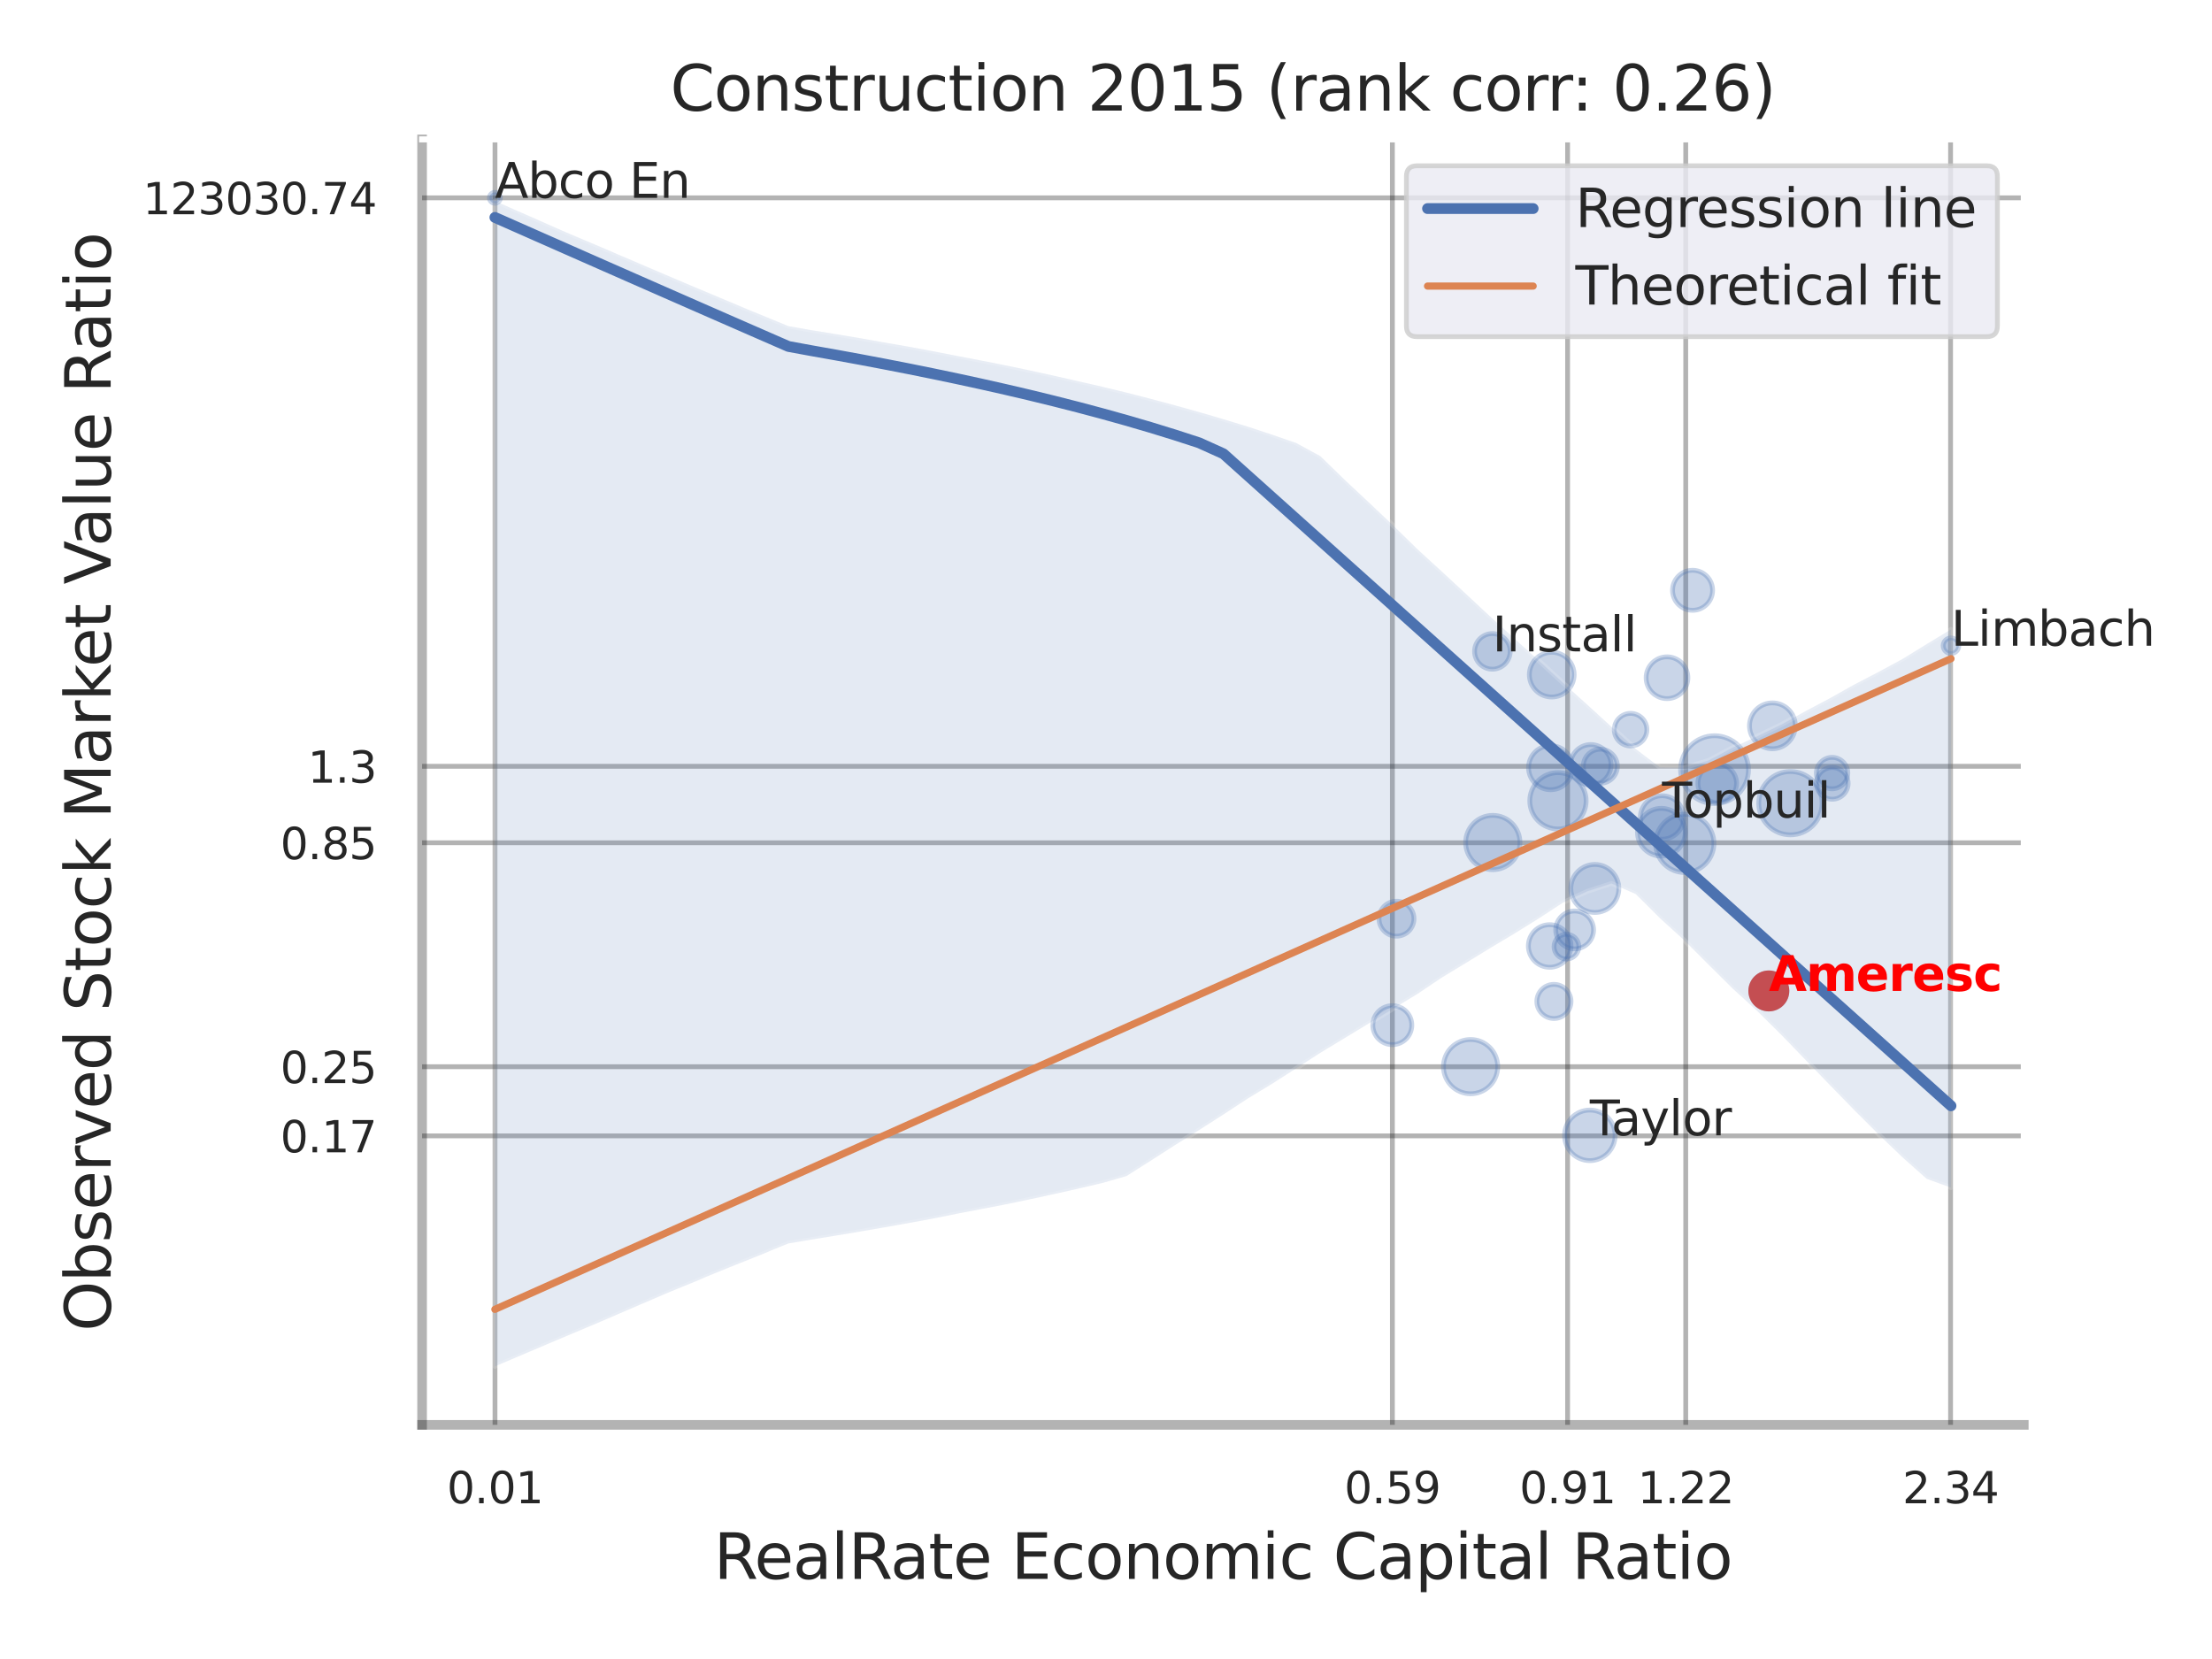 <?xml version="1.0" encoding="utf-8" standalone="no"?>
<!DOCTYPE svg PUBLIC "-//W3C//DTD SVG 1.1//EN"
  "http://www.w3.org/Graphics/SVG/1.1/DTD/svg11.dtd">
<svg xmlns:xlink="http://www.w3.org/1999/xlink" width="460.8pt" height="345.6pt" viewBox="0 0 460.8 345.6" xmlns="http://www.w3.org/2000/svg" version="1.1">
 <defs>
  <style type="text/css">*{stroke-linejoin: round; stroke-linecap: butt}</style>
 </defs>
 <g id="figure_1">
  <g id="patch_1">
   <path d="M 0 345.6 
L 460.8 345.6 
L 460.8 0 
L 0 0 
z
" style="fill: #ffffff"/>
  </g>
  <g id="axes_1">
   <g id="patch_2">
    <path d="M 87.93 296.82 
L 421.593 296.82 
L 421.593 29.04 
L 87.93 29.04 
z
" style="fill: #ffffff"/>
   </g>
   <g id="matplotlib.axis_1">
    <g id="xtick_1">
     <g id="line2d_1">
      <path d="M 103.118 296.82 
L 103.118 29.04 
" clip-path="url(#pc9296567c5)" style="fill: none; stroke: #000000; stroke-opacity: 0.3; stroke-linecap: round"/>
     </g>
     <g id="text_1">
      <!-- 0.01 -->
      <g style="fill: #262626" transform="translate(93.099 313.159) scale(0.09 -0.09)">
       <defs>
        <path id="DejaVuSans-30" d="M 2034 4250 
Q 1547 4250 1301 3770 
Q 1056 3291 1056 2328 
Q 1056 1369 1301 889 
Q 1547 409 2034 409 
Q 2525 409 2770 889 
Q 3016 1369 3016 2328 
Q 3016 3291 2770 3770 
Q 2525 4250 2034 4250 
z
M 2034 4750 
Q 2819 4750 3233 4129 
Q 3647 3509 3647 2328 
Q 3647 1150 3233 529 
Q 2819 -91 2034 -91 
Q 1250 -91 836 529 
Q 422 1150 422 2328 
Q 422 3509 836 4129 
Q 1250 4750 2034 4750 
z
" transform="scale(0.016)"/>
        <path id="DejaVuSans-2e" d="M 684 794 
L 1344 794 
L 1344 0 
L 684 0 
L 684 794 
z
" transform="scale(0.016)"/>
        <path id="DejaVuSans-31" d="M 794 531 
L 1825 531 
L 1825 4091 
L 703 3866 
L 703 4441 
L 1819 4666 
L 2450 4666 
L 2450 531 
L 3481 531 
L 3481 0 
L 794 0 
L 794 531 
z
" transform="scale(0.016)"/>
       </defs>
       <use xlink:href="#DejaVuSans-30"/>
       <use xlink:href="#DejaVuSans-2e" x="63.623"/>
       <use xlink:href="#DejaVuSans-30" x="95.41"/>
       <use xlink:href="#DejaVuSans-31" x="159.033"/>
      </g>
     </g>
    </g>
    <g id="xtick_2">
     <g id="line2d_2">
      <path d="M 290.059 296.82 
L 290.059 29.04 
" clip-path="url(#pc9296567c5)" style="fill: none; stroke: #000000; stroke-opacity: 0.3; stroke-linecap: round"/>
     </g>
     <g id="text_2">
      <!-- 0.59 -->
      <g style="fill: #262626" transform="translate(280.039 313.159) scale(0.09 -0.09)">
       <defs>
        <path id="DejaVuSans-35" d="M 691 4666 
L 3169 4666 
L 3169 4134 
L 1269 4134 
L 1269 2991 
Q 1406 3038 1543 3061 
Q 1681 3084 1819 3084 
Q 2600 3084 3056 2656 
Q 3513 2228 3513 1497 
Q 3513 744 3044 326 
Q 2575 -91 1722 -91 
Q 1428 -91 1123 -41 
Q 819 9 494 109 
L 494 744 
Q 775 591 1075 516 
Q 1375 441 1709 441 
Q 2250 441 2565 725 
Q 2881 1009 2881 1497 
Q 2881 1984 2565 2268 
Q 2250 2553 1709 2553 
Q 1456 2553 1204 2497 
Q 953 2441 691 2322 
L 691 4666 
z
" transform="scale(0.016)"/>
        <path id="DejaVuSans-39" d="M 703 97 
L 703 672 
Q 941 559 1184 500 
Q 1428 441 1663 441 
Q 2288 441 2617 861 
Q 2947 1281 2994 2138 
Q 2813 1869 2534 1725 
Q 2256 1581 1919 1581 
Q 1219 1581 811 2004 
Q 403 2428 403 3163 
Q 403 3881 828 4315 
Q 1253 4750 1959 4750 
Q 2769 4750 3195 4129 
Q 3622 3509 3622 2328 
Q 3622 1225 3098 567 
Q 2575 -91 1691 -91 
Q 1453 -91 1209 -44 
Q 966 3 703 97 
z
M 1959 2075 
Q 2384 2075 2632 2365 
Q 2881 2656 2881 3163 
Q 2881 3666 2632 3958 
Q 2384 4250 1959 4250 
Q 1534 4250 1286 3958 
Q 1038 3666 1038 3163 
Q 1038 2656 1286 2365 
Q 1534 2075 1959 2075 
z
" transform="scale(0.016)"/>
       </defs>
       <use xlink:href="#DejaVuSans-30"/>
       <use xlink:href="#DejaVuSans-2e" x="63.623"/>
       <use xlink:href="#DejaVuSans-35" x="95.41"/>
       <use xlink:href="#DejaVuSans-39" x="159.033"/>
      </g>
     </g>
    </g>
    <g id="xtick_3">
     <g id="line2d_3">
      <path d="M 326.556 296.82 
L 326.556 29.04 
" clip-path="url(#pc9296567c5)" style="fill: none; stroke: #000000; stroke-opacity: 0.3; stroke-linecap: round"/>
     </g>
     <g id="text_3">
      <!-- 0.91 -->
      <g style="fill: #262626" transform="translate(316.536 313.159) scale(0.09 -0.09)">
       <use xlink:href="#DejaVuSans-30"/>
       <use xlink:href="#DejaVuSans-2e" x="63.623"/>
       <use xlink:href="#DejaVuSans-39" x="95.41"/>
       <use xlink:href="#DejaVuSans-31" x="159.033"/>
      </g>
     </g>
    </g>
    <g id="xtick_4">
     <g id="line2d_4">
      <path d="M 351.17 296.82 
L 351.17 29.04 
" clip-path="url(#pc9296567c5)" style="fill: none; stroke: #000000; stroke-opacity: 0.3; stroke-linecap: round"/>
     </g>
     <g id="text_4">
      <!-- 1.22 -->
      <g style="fill: #262626" transform="translate(341.15 313.159) scale(0.09 -0.09)">
       <defs>
        <path id="DejaVuSans-32" d="M 1228 531 
L 3431 531 
L 3431 0 
L 469 0 
L 469 531 
Q 828 903 1448 1529 
Q 2069 2156 2228 2338 
Q 2531 2678 2651 2914 
Q 2772 3150 2772 3378 
Q 2772 3750 2511 3984 
Q 2250 4219 1831 4219 
Q 1534 4219 1204 4116 
Q 875 4013 500 3803 
L 500 4441 
Q 881 4594 1212 4672 
Q 1544 4750 1819 4750 
Q 2544 4750 2975 4387 
Q 3406 4025 3406 3419 
Q 3406 3131 3298 2873 
Q 3191 2616 2906 2266 
Q 2828 2175 2409 1742 
Q 1991 1309 1228 531 
z
" transform="scale(0.016)"/>
       </defs>
       <use xlink:href="#DejaVuSans-31"/>
       <use xlink:href="#DejaVuSans-2e" x="63.623"/>
       <use xlink:href="#DejaVuSans-32" x="95.41"/>
       <use xlink:href="#DejaVuSans-32" x="159.033"/>
      </g>
     </g>
    </g>
    <g id="xtick_5">
     <g id="line2d_5">
      <path d="M 406.339 296.82 
L 406.339 29.04 
" clip-path="url(#pc9296567c5)" style="fill: none; stroke: #000000; stroke-opacity: 0.3; stroke-linecap: round"/>
     </g>
     <g id="text_5">
      <!-- 2.34 -->
      <g style="fill: #262626" transform="translate(396.319 313.159) scale(0.09 -0.09)">
       <defs>
        <path id="DejaVuSans-33" d="M 2597 2516 
Q 3050 2419 3304 2112 
Q 3559 1806 3559 1356 
Q 3559 666 3084 287 
Q 2609 -91 1734 -91 
Q 1441 -91 1130 -33 
Q 819 25 488 141 
L 488 750 
Q 750 597 1062 519 
Q 1375 441 1716 441 
Q 2309 441 2620 675 
Q 2931 909 2931 1356 
Q 2931 1769 2642 2001 
Q 2353 2234 1838 2234 
L 1294 2234 
L 1294 2753 
L 1863 2753 
Q 2328 2753 2575 2939 
Q 2822 3125 2822 3475 
Q 2822 3834 2567 4026 
Q 2313 4219 1838 4219 
Q 1578 4219 1281 4162 
Q 984 4106 628 3988 
L 628 4550 
Q 988 4650 1302 4700 
Q 1616 4750 1894 4750 
Q 2613 4750 3031 4423 
Q 3450 4097 3450 3541 
Q 3450 3153 3228 2886 
Q 3006 2619 2597 2516 
z
" transform="scale(0.016)"/>
        <path id="DejaVuSans-34" d="M 2419 4116 
L 825 1625 
L 2419 1625 
L 2419 4116 
z
M 2253 4666 
L 3047 4666 
L 3047 1625 
L 3713 1625 
L 3713 1100 
L 3047 1100 
L 3047 0 
L 2419 0 
L 2419 1100 
L 313 1100 
L 313 1709 
L 2253 4666 
z
" transform="scale(0.016)"/>
       </defs>
       <use xlink:href="#DejaVuSans-32"/>
       <use xlink:href="#DejaVuSans-2e" x="63.623"/>
       <use xlink:href="#DejaVuSans-33" x="95.41"/>
       <use xlink:href="#DejaVuSans-34" x="159.033"/>
      </g>
     </g>
    </g>
    <g id="xtick_6"/>
    <g id="xtick_7"/>
    <g id="text_6">
     <!-- RealRate Economic Capital Ratio -->
     <g style="fill: #262626" transform="translate(148.708 328.908) scale(0.13 -0.13)">
      <defs>
       <path id="DejaVuSans-52" d="M 2841 2188 
Q 3044 2119 3236 1894 
Q 3428 1669 3622 1275 
L 4263 0 
L 3584 0 
L 2988 1197 
Q 2756 1666 2539 1819 
Q 2322 1972 1947 1972 
L 1259 1972 
L 1259 0 
L 628 0 
L 628 4666 
L 2053 4666 
Q 2853 4666 3247 4331 
Q 3641 3997 3641 3322 
Q 3641 2881 3436 2590 
Q 3231 2300 2841 2188 
z
M 1259 4147 
L 1259 2491 
L 2053 2491 
Q 2509 2491 2742 2702 
Q 2975 2913 2975 3322 
Q 2975 3731 2742 3939 
Q 2509 4147 2053 4147 
L 1259 4147 
z
" transform="scale(0.016)"/>
       <path id="DejaVuSans-65" d="M 3597 1894 
L 3597 1613 
L 953 1613 
Q 991 1019 1311 708 
Q 1631 397 2203 397 
Q 2534 397 2845 478 
Q 3156 559 3463 722 
L 3463 178 
Q 3153 47 2828 -22 
Q 2503 -91 2169 -91 
Q 1331 -91 842 396 
Q 353 884 353 1716 
Q 353 2575 817 3079 
Q 1281 3584 2069 3584 
Q 2775 3584 3186 3129 
Q 3597 2675 3597 1894 
z
M 3022 2063 
Q 3016 2534 2758 2815 
Q 2500 3097 2075 3097 
Q 1594 3097 1305 2825 
Q 1016 2553 972 2059 
L 3022 2063 
z
" transform="scale(0.016)"/>
       <path id="DejaVuSans-61" d="M 2194 1759 
Q 1497 1759 1228 1600 
Q 959 1441 959 1056 
Q 959 750 1161 570 
Q 1363 391 1709 391 
Q 2188 391 2477 730 
Q 2766 1069 2766 1631 
L 2766 1759 
L 2194 1759 
z
M 3341 1997 
L 3341 0 
L 2766 0 
L 2766 531 
Q 2569 213 2275 61 
Q 1981 -91 1556 -91 
Q 1019 -91 701 211 
Q 384 513 384 1019 
Q 384 1609 779 1909 
Q 1175 2209 1959 2209 
L 2766 2209 
L 2766 2266 
Q 2766 2663 2505 2880 
Q 2244 3097 1772 3097 
Q 1472 3097 1187 3025 
Q 903 2953 641 2809 
L 641 3341 
Q 956 3463 1253 3523 
Q 1550 3584 1831 3584 
Q 2591 3584 2966 3190 
Q 3341 2797 3341 1997 
z
" transform="scale(0.016)"/>
       <path id="DejaVuSans-6c" d="M 603 4863 
L 1178 4863 
L 1178 0 
L 603 0 
L 603 4863 
z
" transform="scale(0.016)"/>
       <path id="DejaVuSans-74" d="M 1172 4494 
L 1172 3500 
L 2356 3500 
L 2356 3053 
L 1172 3053 
L 1172 1153 
Q 1172 725 1289 603 
Q 1406 481 1766 481 
L 2356 481 
L 2356 0 
L 1766 0 
Q 1100 0 847 248 
Q 594 497 594 1153 
L 594 3053 
L 172 3053 
L 172 3500 
L 594 3500 
L 594 4494 
L 1172 4494 
z
" transform="scale(0.016)"/>
       <path id="DejaVuSans-20" transform="scale(0.016)"/>
       <path id="DejaVuSans-45" d="M 628 4666 
L 3578 4666 
L 3578 4134 
L 1259 4134 
L 1259 2753 
L 3481 2753 
L 3481 2222 
L 1259 2222 
L 1259 531 
L 3634 531 
L 3634 0 
L 628 0 
L 628 4666 
z
" transform="scale(0.016)"/>
       <path id="DejaVuSans-63" d="M 3122 3366 
L 3122 2828 
Q 2878 2963 2633 3030 
Q 2388 3097 2138 3097 
Q 1578 3097 1268 2742 
Q 959 2388 959 1747 
Q 959 1106 1268 751 
Q 1578 397 2138 397 
Q 2388 397 2633 464 
Q 2878 531 3122 666 
L 3122 134 
Q 2881 22 2623 -34 
Q 2366 -91 2075 -91 
Q 1284 -91 818 406 
Q 353 903 353 1747 
Q 353 2603 823 3093 
Q 1294 3584 2113 3584 
Q 2378 3584 2631 3529 
Q 2884 3475 3122 3366 
z
" transform="scale(0.016)"/>
       <path id="DejaVuSans-6f" d="M 1959 3097 
Q 1497 3097 1228 2736 
Q 959 2375 959 1747 
Q 959 1119 1226 758 
Q 1494 397 1959 397 
Q 2419 397 2687 759 
Q 2956 1122 2956 1747 
Q 2956 2369 2687 2733 
Q 2419 3097 1959 3097 
z
M 1959 3584 
Q 2709 3584 3137 3096 
Q 3566 2609 3566 1747 
Q 3566 888 3137 398 
Q 2709 -91 1959 -91 
Q 1206 -91 779 398 
Q 353 888 353 1747 
Q 353 2609 779 3096 
Q 1206 3584 1959 3584 
z
" transform="scale(0.016)"/>
       <path id="DejaVuSans-6e" d="M 3513 2113 
L 3513 0 
L 2938 0 
L 2938 2094 
Q 2938 2591 2744 2837 
Q 2550 3084 2163 3084 
Q 1697 3084 1428 2787 
Q 1159 2491 1159 1978 
L 1159 0 
L 581 0 
L 581 3500 
L 1159 3500 
L 1159 2956 
Q 1366 3272 1645 3428 
Q 1925 3584 2291 3584 
Q 2894 3584 3203 3211 
Q 3513 2838 3513 2113 
z
" transform="scale(0.016)"/>
       <path id="DejaVuSans-6d" d="M 3328 2828 
Q 3544 3216 3844 3400 
Q 4144 3584 4550 3584 
Q 5097 3584 5394 3201 
Q 5691 2819 5691 2113 
L 5691 0 
L 5113 0 
L 5113 2094 
Q 5113 2597 4934 2840 
Q 4756 3084 4391 3084 
Q 3944 3084 3684 2787 
Q 3425 2491 3425 1978 
L 3425 0 
L 2847 0 
L 2847 2094 
Q 2847 2600 2669 2842 
Q 2491 3084 2119 3084 
Q 1678 3084 1418 2786 
Q 1159 2488 1159 1978 
L 1159 0 
L 581 0 
L 581 3500 
L 1159 3500 
L 1159 2956 
Q 1356 3278 1631 3431 
Q 1906 3584 2284 3584 
Q 2666 3584 2933 3390 
Q 3200 3197 3328 2828 
z
" transform="scale(0.016)"/>
       <path id="DejaVuSans-69" d="M 603 3500 
L 1178 3500 
L 1178 0 
L 603 0 
L 603 3500 
z
M 603 4863 
L 1178 4863 
L 1178 4134 
L 603 4134 
L 603 4863 
z
" transform="scale(0.016)"/>
       <path id="DejaVuSans-43" d="M 4122 4306 
L 4122 3641 
Q 3803 3938 3442 4084 
Q 3081 4231 2675 4231 
Q 1875 4231 1450 3742 
Q 1025 3253 1025 2328 
Q 1025 1406 1450 917 
Q 1875 428 2675 428 
Q 3081 428 3442 575 
Q 3803 722 4122 1019 
L 4122 359 
Q 3791 134 3420 21 
Q 3050 -91 2638 -91 
Q 1578 -91 968 557 
Q 359 1206 359 2328 
Q 359 3453 968 4101 
Q 1578 4750 2638 4750 
Q 3056 4750 3426 4639 
Q 3797 4528 4122 4306 
z
" transform="scale(0.016)"/>
       <path id="DejaVuSans-70" d="M 1159 525 
L 1159 -1331 
L 581 -1331 
L 581 3500 
L 1159 3500 
L 1159 2969 
Q 1341 3281 1617 3432 
Q 1894 3584 2278 3584 
Q 2916 3584 3314 3078 
Q 3713 2572 3713 1747 
Q 3713 922 3314 415 
Q 2916 -91 2278 -91 
Q 1894 -91 1617 61 
Q 1341 213 1159 525 
z
M 3116 1747 
Q 3116 2381 2855 2742 
Q 2594 3103 2138 3103 
Q 1681 3103 1420 2742 
Q 1159 2381 1159 1747 
Q 1159 1113 1420 752 
Q 1681 391 2138 391 
Q 2594 391 2855 752 
Q 3116 1113 3116 1747 
z
" transform="scale(0.016)"/>
      </defs>
      <use xlink:href="#DejaVuSans-52"/>
      <use xlink:href="#DejaVuSans-65" x="64.982"/>
      <use xlink:href="#DejaVuSans-61" x="126.506"/>
      <use xlink:href="#DejaVuSans-6c" x="187.785"/>
      <use xlink:href="#DejaVuSans-52" x="215.568"/>
      <use xlink:href="#DejaVuSans-61" x="282.801"/>
      <use xlink:href="#DejaVuSans-74" x="344.08"/>
      <use xlink:href="#DejaVuSans-65" x="383.289"/>
      <use xlink:href="#DejaVuSans-20" x="444.812"/>
      <use xlink:href="#DejaVuSans-45" x="476.6"/>
      <use xlink:href="#DejaVuSans-63" x="539.783"/>
      <use xlink:href="#DejaVuSans-6f" x="594.764"/>
      <use xlink:href="#DejaVuSans-6e" x="655.945"/>
      <use xlink:href="#DejaVuSans-6f" x="719.324"/>
      <use xlink:href="#DejaVuSans-6d" x="780.506"/>
      <use xlink:href="#DejaVuSans-69" x="877.918"/>
      <use xlink:href="#DejaVuSans-63" x="905.701"/>
      <use xlink:href="#DejaVuSans-20" x="960.682"/>
      <use xlink:href="#DejaVuSans-43" x="992.469"/>
      <use xlink:href="#DejaVuSans-61" x="1062.293"/>
      <use xlink:href="#DejaVuSans-70" x="1123.572"/>
      <use xlink:href="#DejaVuSans-69" x="1187.049"/>
      <use xlink:href="#DejaVuSans-74" x="1214.832"/>
      <use xlink:href="#DejaVuSans-61" x="1254.041"/>
      <use xlink:href="#DejaVuSans-6c" x="1315.32"/>
      <use xlink:href="#DejaVuSans-20" x="1343.104"/>
      <use xlink:href="#DejaVuSans-52" x="1374.891"/>
      <use xlink:href="#DejaVuSans-61" x="1442.123"/>
      <use xlink:href="#DejaVuSans-74" x="1503.402"/>
      <use xlink:href="#DejaVuSans-69" x="1542.611"/>
      <use xlink:href="#DejaVuSans-6f" x="1570.395"/>
     </g>
    </g>
   </g>
   <g id="matplotlib.axis_2">
    <g id="ytick_1">
     <g id="line2d_6">
      <path d="M 87.93 236.627 
L 421.593 236.627 
" clip-path="url(#pc9296567c5)" style="fill: none; stroke: #000000; stroke-opacity: 0.3; stroke-linecap: round"/>
     </g>
     <g id="text_7">
      <!-- 0.17 -->
      <g style="fill: #262626" transform="translate(58.391 240.046) scale(0.09 -0.09)">
       <defs>
        <path id="DejaVuSans-37" d="M 525 4666 
L 3525 4666 
L 3525 4397 
L 1831 0 
L 1172 0 
L 2766 4134 
L 525 4134 
L 525 4666 
z
" transform="scale(0.016)"/>
       </defs>
       <use xlink:href="#DejaVuSans-30"/>
       <use xlink:href="#DejaVuSans-2e" x="63.623"/>
       <use xlink:href="#DejaVuSans-31" x="95.41"/>
       <use xlink:href="#DejaVuSans-37" x="159.033"/>
      </g>
     </g>
    </g>
    <g id="ytick_2">
     <g id="line2d_7">
      <path d="M 87.93 222.214 
L 421.593 222.214 
" clip-path="url(#pc9296567c5)" style="fill: none; stroke: #000000; stroke-opacity: 0.3; stroke-linecap: round"/>
     </g>
     <g id="text_8">
      <!-- 0.25 -->
      <g style="fill: #262626" transform="translate(58.391 225.633) scale(0.09 -0.09)">
       <use xlink:href="#DejaVuSans-30"/>
       <use xlink:href="#DejaVuSans-2e" x="63.623"/>
       <use xlink:href="#DejaVuSans-32" x="95.41"/>
       <use xlink:href="#DejaVuSans-35" x="159.033"/>
      </g>
     </g>
    </g>
    <g id="ytick_3">
     <g id="line2d_8">
      <path d="M 87.93 175.562 
L 421.593 175.562 
" clip-path="url(#pc9296567c5)" style="fill: none; stroke: #000000; stroke-opacity: 0.3; stroke-linecap: round"/>
     </g>
     <g id="text_9">
      <!-- 0.85 -->
      <g style="fill: #262626" transform="translate(58.391 178.982) scale(0.09 -0.09)">
       <defs>
        <path id="DejaVuSans-38" d="M 2034 2216 
Q 1584 2216 1326 1975 
Q 1069 1734 1069 1313 
Q 1069 891 1326 650 
Q 1584 409 2034 409 
Q 2484 409 2743 651 
Q 3003 894 3003 1313 
Q 3003 1734 2745 1975 
Q 2488 2216 2034 2216 
z
M 1403 2484 
Q 997 2584 770 2862 
Q 544 3141 544 3541 
Q 544 4100 942 4425 
Q 1341 4750 2034 4750 
Q 2731 4750 3128 4425 
Q 3525 4100 3525 3541 
Q 3525 3141 3298 2862 
Q 3072 2584 2669 2484 
Q 3125 2378 3379 2068 
Q 3634 1759 3634 1313 
Q 3634 634 3220 271 
Q 2806 -91 2034 -91 
Q 1263 -91 848 271 
Q 434 634 434 1313 
Q 434 1759 690 2068 
Q 947 2378 1403 2484 
z
M 1172 3481 
Q 1172 3119 1398 2916 
Q 1625 2713 2034 2713 
Q 2441 2713 2670 2916 
Q 2900 3119 2900 3481 
Q 2900 3844 2670 4047 
Q 2441 4250 2034 4250 
Q 1625 4250 1398 4047 
Q 1172 3844 1172 3481 
z
" transform="scale(0.016)"/>
       </defs>
       <use xlink:href="#DejaVuSans-30"/>
       <use xlink:href="#DejaVuSans-2e" x="63.623"/>
       <use xlink:href="#DejaVuSans-38" x="95.41"/>
       <use xlink:href="#DejaVuSans-35" x="159.033"/>
      </g>
     </g>
    </g>
    <g id="ytick_4">
     <g id="line2d_9">
      <path d="M 87.93 159.632 
L 421.593 159.632 
" clip-path="url(#pc9296567c5)" style="fill: none; stroke: #000000; stroke-opacity: 0.3; stroke-linecap: round"/>
     </g>
     <g id="text_10">
      <!-- 1.3 -->
      <g style="fill: #262626" transform="translate(64.117 163.052) scale(0.09 -0.09)">
       <use xlink:href="#DejaVuSans-31"/>
       <use xlink:href="#DejaVuSans-2e" x="63.623"/>
       <use xlink:href="#DejaVuSans-33" x="95.41"/>
      </g>
     </g>
    </g>
    <g id="ytick_5">
     <g id="line2d_10">
      <path d="M 87.93 41.212 
L 421.593 41.212 
" clip-path="url(#pc9296567c5)" style="fill: none; stroke: #000000; stroke-opacity: 0.3; stroke-linecap: round"/>
     </g>
     <g id="text_11">
      <!-- 123030.74 -->
      <g style="fill: #262626" transform="translate(29.76 44.632) scale(0.09 -0.09)">
       <use xlink:href="#DejaVuSans-31"/>
       <use xlink:href="#DejaVuSans-32" x="63.623"/>
       <use xlink:href="#DejaVuSans-33" x="127.246"/>
       <use xlink:href="#DejaVuSans-30" x="190.869"/>
       <use xlink:href="#DejaVuSans-33" x="254.492"/>
       <use xlink:href="#DejaVuSans-30" x="318.115"/>
       <use xlink:href="#DejaVuSans-2e" x="381.738"/>
       <use xlink:href="#DejaVuSans-37" x="413.525"/>
       <use xlink:href="#DejaVuSans-34" x="477.148"/>
      </g>
     </g>
    </g>
    <g id="ytick_6"/>
    <g id="ytick_7"/>
    <g id="ytick_8"/>
    <g id="ytick_9"/>
    <g id="ytick_10"/>
    <g id="text_12">
     <!-- Observed Stock Market Value Ratio -->
     <g style="fill: #262626" transform="translate(23.056 277.332) rotate(-90) scale(0.13 -0.13)">
      <defs>
       <path id="DejaVuSans-4f" d="M 2522 4238 
Q 1834 4238 1429 3725 
Q 1025 3213 1025 2328 
Q 1025 1447 1429 934 
Q 1834 422 2522 422 
Q 3209 422 3611 934 
Q 4013 1447 4013 2328 
Q 4013 3213 3611 3725 
Q 3209 4238 2522 4238 
z
M 2522 4750 
Q 3503 4750 4090 4092 
Q 4678 3434 4678 2328 
Q 4678 1225 4090 567 
Q 3503 -91 2522 -91 
Q 1538 -91 948 565 
Q 359 1222 359 2328 
Q 359 3434 948 4092 
Q 1538 4750 2522 4750 
z
" transform="scale(0.016)"/>
       <path id="DejaVuSans-62" d="M 3116 1747 
Q 3116 2381 2855 2742 
Q 2594 3103 2138 3103 
Q 1681 3103 1420 2742 
Q 1159 2381 1159 1747 
Q 1159 1113 1420 752 
Q 1681 391 2138 391 
Q 2594 391 2855 752 
Q 3116 1113 3116 1747 
z
M 1159 2969 
Q 1341 3281 1617 3432 
Q 1894 3584 2278 3584 
Q 2916 3584 3314 3078 
Q 3713 2572 3713 1747 
Q 3713 922 3314 415 
Q 2916 -91 2278 -91 
Q 1894 -91 1617 61 
Q 1341 213 1159 525 
L 1159 0 
L 581 0 
L 581 4863 
L 1159 4863 
L 1159 2969 
z
" transform="scale(0.016)"/>
       <path id="DejaVuSans-73" d="M 2834 3397 
L 2834 2853 
Q 2591 2978 2328 3040 
Q 2066 3103 1784 3103 
Q 1356 3103 1142 2972 
Q 928 2841 928 2578 
Q 928 2378 1081 2264 
Q 1234 2150 1697 2047 
L 1894 2003 
Q 2506 1872 2764 1633 
Q 3022 1394 3022 966 
Q 3022 478 2636 193 
Q 2250 -91 1575 -91 
Q 1294 -91 989 -36 
Q 684 19 347 128 
L 347 722 
Q 666 556 975 473 
Q 1284 391 1588 391 
Q 1994 391 2212 530 
Q 2431 669 2431 922 
Q 2431 1156 2273 1281 
Q 2116 1406 1581 1522 
L 1381 1569 
Q 847 1681 609 1914 
Q 372 2147 372 2553 
Q 372 3047 722 3315 
Q 1072 3584 1716 3584 
Q 2034 3584 2315 3537 
Q 2597 3491 2834 3397 
z
" transform="scale(0.016)"/>
       <path id="DejaVuSans-72" d="M 2631 2963 
Q 2534 3019 2420 3045 
Q 2306 3072 2169 3072 
Q 1681 3072 1420 2755 
Q 1159 2438 1159 1844 
L 1159 0 
L 581 0 
L 581 3500 
L 1159 3500 
L 1159 2956 
Q 1341 3275 1631 3429 
Q 1922 3584 2338 3584 
Q 2397 3584 2469 3576 
Q 2541 3569 2628 3553 
L 2631 2963 
z
" transform="scale(0.016)"/>
       <path id="DejaVuSans-76" d="M 191 3500 
L 800 3500 
L 1894 563 
L 2988 3500 
L 3597 3500 
L 2284 0 
L 1503 0 
L 191 3500 
z
" transform="scale(0.016)"/>
       <path id="DejaVuSans-64" d="M 2906 2969 
L 2906 4863 
L 3481 4863 
L 3481 0 
L 2906 0 
L 2906 525 
Q 2725 213 2448 61 
Q 2172 -91 1784 -91 
Q 1150 -91 751 415 
Q 353 922 353 1747 
Q 353 2572 751 3078 
Q 1150 3584 1784 3584 
Q 2172 3584 2448 3432 
Q 2725 3281 2906 2969 
z
M 947 1747 
Q 947 1113 1208 752 
Q 1469 391 1925 391 
Q 2381 391 2643 752 
Q 2906 1113 2906 1747 
Q 2906 2381 2643 2742 
Q 2381 3103 1925 3103 
Q 1469 3103 1208 2742 
Q 947 2381 947 1747 
z
" transform="scale(0.016)"/>
       <path id="DejaVuSans-53" d="M 3425 4513 
L 3425 3897 
Q 3066 4069 2747 4153 
Q 2428 4238 2131 4238 
Q 1616 4238 1336 4038 
Q 1056 3838 1056 3469 
Q 1056 3159 1242 3001 
Q 1428 2844 1947 2747 
L 2328 2669 
Q 3034 2534 3370 2195 
Q 3706 1856 3706 1288 
Q 3706 609 3251 259 
Q 2797 -91 1919 -91 
Q 1588 -91 1214 -16 
Q 841 59 441 206 
L 441 856 
Q 825 641 1194 531 
Q 1563 422 1919 422 
Q 2459 422 2753 634 
Q 3047 847 3047 1241 
Q 3047 1584 2836 1778 
Q 2625 1972 2144 2069 
L 1759 2144 
Q 1053 2284 737 2584 
Q 422 2884 422 3419 
Q 422 4038 858 4394 
Q 1294 4750 2059 4750 
Q 2388 4750 2728 4690 
Q 3069 4631 3425 4513 
z
" transform="scale(0.016)"/>
       <path id="DejaVuSans-6b" d="M 581 4863 
L 1159 4863 
L 1159 1991 
L 2875 3500 
L 3609 3500 
L 1753 1863 
L 3688 0 
L 2938 0 
L 1159 1709 
L 1159 0 
L 581 0 
L 581 4863 
z
" transform="scale(0.016)"/>
       <path id="DejaVuSans-4d" d="M 628 4666 
L 1569 4666 
L 2759 1491 
L 3956 4666 
L 4897 4666 
L 4897 0 
L 4281 0 
L 4281 4097 
L 3078 897 
L 2444 897 
L 1241 4097 
L 1241 0 
L 628 0 
L 628 4666 
z
" transform="scale(0.016)"/>
       <path id="DejaVuSans-56" d="M 1831 0 
L 50 4666 
L 709 4666 
L 2188 738 
L 3669 4666 
L 4325 4666 
L 2547 0 
L 1831 0 
z
" transform="scale(0.016)"/>
       <path id="DejaVuSans-75" d="M 544 1381 
L 544 3500 
L 1119 3500 
L 1119 1403 
Q 1119 906 1312 657 
Q 1506 409 1894 409 
Q 2359 409 2629 706 
Q 2900 1003 2900 1516 
L 2900 3500 
L 3475 3500 
L 3475 0 
L 2900 0 
L 2900 538 
Q 2691 219 2414 64 
Q 2138 -91 1772 -91 
Q 1169 -91 856 284 
Q 544 659 544 1381 
z
M 1991 3584 
L 1991 3584 
z
" transform="scale(0.016)"/>
      </defs>
      <use xlink:href="#DejaVuSans-4f"/>
      <use xlink:href="#DejaVuSans-62" x="78.711"/>
      <use xlink:href="#DejaVuSans-73" x="142.188"/>
      <use xlink:href="#DejaVuSans-65" x="194.287"/>
      <use xlink:href="#DejaVuSans-72" x="255.811"/>
      <use xlink:href="#DejaVuSans-76" x="296.924"/>
      <use xlink:href="#DejaVuSans-65" x="356.104"/>
      <use xlink:href="#DejaVuSans-64" x="417.627"/>
      <use xlink:href="#DejaVuSans-20" x="481.104"/>
      <use xlink:href="#DejaVuSans-53" x="512.891"/>
      <use xlink:href="#DejaVuSans-74" x="576.367"/>
      <use xlink:href="#DejaVuSans-6f" x="615.576"/>
      <use xlink:href="#DejaVuSans-63" x="676.758"/>
      <use xlink:href="#DejaVuSans-6b" x="731.738"/>
      <use xlink:href="#DejaVuSans-20" x="789.648"/>
      <use xlink:href="#DejaVuSans-4d" x="821.436"/>
      <use xlink:href="#DejaVuSans-61" x="907.715"/>
      <use xlink:href="#DejaVuSans-72" x="968.994"/>
      <use xlink:href="#DejaVuSans-6b" x="1010.107"/>
      <use xlink:href="#DejaVuSans-65" x="1064.393"/>
      <use xlink:href="#DejaVuSans-74" x="1125.916"/>
      <use xlink:href="#DejaVuSans-20" x="1165.125"/>
      <use xlink:href="#DejaVuSans-56" x="1196.912"/>
      <use xlink:href="#DejaVuSans-61" x="1257.57"/>
      <use xlink:href="#DejaVuSans-6c" x="1318.85"/>
      <use xlink:href="#DejaVuSans-75" x="1346.633"/>
      <use xlink:href="#DejaVuSans-65" x="1410.012"/>
      <use xlink:href="#DejaVuSans-20" x="1471.535"/>
      <use xlink:href="#DejaVuSans-52" x="1503.322"/>
      <use xlink:href="#DejaVuSans-61" x="1570.555"/>
      <use xlink:href="#DejaVuSans-74" x="1631.834"/>
      <use xlink:href="#DejaVuSans-69" x="1671.043"/>
      <use xlink:href="#DejaVuSans-6f" x="1698.826"/>
     </g>
    </g>
   </g>
   <g id="PathCollection_1">
    <path d="M 372.978 173.917 
C 374.729 173.917 376.407 173.222 377.645 171.984 
C 378.883 170.747 379.578 169.068 379.578 167.317 
C 379.578 165.567 378.883 163.888 377.645 162.651 
C 376.407 161.413 374.729 160.718 372.978 160.718 
C 371.228 160.718 369.549 161.413 368.312 162.651 
C 367.074 163.888 366.379 165.567 366.379 167.317 
C 366.379 169.068 367.074 170.747 368.312 171.984 
C 369.549 173.222 371.228 173.917 372.978 173.917 
z
" clip-path="url(#pc9296567c5)" style="fill: #4c72b0; fill-opacity: 0.3; stroke: #4c72b0; stroke-opacity: 0.3"/>
    <path d="M 323.255 145.204 
C 324.492 145.204 325.679 144.713 326.553 143.838 
C 327.428 142.963 327.92 141.776 327.92 140.539 
C 327.92 139.302 327.428 138.115 326.553 137.241 
C 325.679 136.366 324.492 135.874 323.255 135.874 
C 322.018 135.874 320.831 136.366 319.956 137.241 
C 319.081 138.115 318.59 139.302 318.59 140.539 
C 318.59 141.776 319.081 142.963 319.956 143.838 
C 320.831 144.713 322.018 145.204 323.255 145.204 
z
" clip-path="url(#pc9296567c5)" style="fill: #4c72b0; fill-opacity: 0.3; stroke: #4c72b0; stroke-opacity: 0.3"/>
    <path d="M 306.353 227.851 
C 307.851 227.851 309.289 227.256 310.349 226.196 
C 311.408 225.136 312.004 223.699 312.004 222.2 
C 312.004 220.701 311.408 219.264 310.349 218.204 
C 309.289 217.144 307.851 216.549 306.353 216.549 
C 304.854 216.549 303.416 217.144 302.357 218.204 
C 301.297 219.264 300.701 220.701 300.701 222.2 
C 300.701 223.699 301.297 225.136 302.357 226.196 
C 303.416 227.256 304.854 227.851 306.353 227.851 
z
" clip-path="url(#pc9296567c5)" style="fill: #4c72b0; fill-opacity: 0.3; stroke: #4c72b0; stroke-opacity: 0.3"/>
    <path d="M 381.695 166.493 
C 382.572 166.493 383.414 166.145 384.034 165.524 
C 384.655 164.904 385.003 164.062 385.003 163.185 
C 385.003 162.308 384.655 161.466 384.034 160.846 
C 383.414 160.226 382.572 159.877 381.695 159.877 
C 380.818 159.877 379.976 160.226 379.356 160.846 
C 378.736 161.466 378.387 162.308 378.387 163.185 
C 378.387 164.062 378.736 164.904 379.356 165.524 
C 379.976 166.145 380.818 166.493 381.695 166.493 
z
" clip-path="url(#pc9296567c5)" style="fill: #4c72b0; fill-opacity: 0.3; stroke: #4c72b0; stroke-opacity: 0.3"/>
    <path d="M 339.681 155.402 
C 340.582 155.402 341.446 155.044 342.083 154.407 
C 342.72 153.77 343.078 152.906 343.078 152.005 
C 343.078 151.104 342.72 150.24 342.083 149.603 
C 341.446 148.966 340.582 148.608 339.681 148.608 
C 338.78 148.608 337.916 148.966 337.278 149.603 
C 336.641 150.24 336.283 151.104 336.283 152.005 
C 336.283 152.906 336.641 153.77 337.278 154.407 
C 337.916 155.044 338.78 155.402 339.681 155.402 
z
" clip-path="url(#pc9296567c5)" style="fill: #4c72b0; fill-opacity: 0.3; stroke: #4c72b0; stroke-opacity: 0.3"/>
    <path d="M 324.551 172.694 
C 326.108 172.694 327.601 172.076 328.701 170.975 
C 329.802 169.874 330.421 168.381 330.421 166.824 
C 330.421 165.268 329.802 163.774 328.701 162.674 
C 327.601 161.573 326.108 160.954 324.551 160.954 
C 322.994 160.954 321.501 161.573 320.4 162.674 
C 319.299 163.774 318.681 165.268 318.681 166.824 
C 318.681 168.381 319.299 169.874 320.4 170.975 
C 321.501 172.076 322.994 172.694 324.551 172.694 
z
" clip-path="url(#pc9296567c5)" style="fill: #4c72b0; fill-opacity: 0.3; stroke: #4c72b0; stroke-opacity: 0.3"/>
    <path d="M 357.73 167.207 
C 358.798 167.207 359.823 166.782 360.579 166.027 
C 361.335 165.271 361.759 164.246 361.759 163.177 
C 361.759 162.108 361.335 161.083 360.579 160.328 
C 359.823 159.572 358.798 159.148 357.73 159.148 
C 356.661 159.148 355.636 159.572 354.88 160.328 
C 354.125 161.083 353.7 162.108 353.7 163.177 
C 353.7 164.246 354.125 165.271 354.88 166.027 
C 355.636 166.782 356.661 167.207 357.73 167.207 
z
" clip-path="url(#pc9296567c5)" style="fill: #4c72b0; fill-opacity: 0.3; stroke: #4c72b0; stroke-opacity: 0.3"/>
    <path d="M 322.826 201.502 
C 324.003 201.502 325.131 201.035 325.963 200.203 
C 326.795 199.371 327.262 198.243 327.262 197.066 
C 327.262 195.89 326.795 194.762 325.963 193.93 
C 325.131 193.098 324.003 192.63 322.826 192.63 
C 321.65 192.63 320.521 193.098 319.689 193.93 
C 318.858 194.762 318.39 195.89 318.39 197.066 
C 318.39 198.243 318.858 199.371 319.689 200.203 
C 320.521 201.035 321.65 201.502 322.826 201.502 
z
" clip-path="url(#pc9296567c5)" style="fill: #4c72b0; fill-opacity: 0.3; stroke: #4c72b0; stroke-opacity: 0.3"/>
    <path d="M 332.235 190.082 
C 333.561 190.082 334.833 189.555 335.771 188.617 
C 336.709 187.68 337.236 186.407 337.236 185.081 
C 337.236 183.755 336.709 182.483 335.771 181.545 
C 334.833 180.607 333.561 180.08 332.235 180.08 
C 330.908 180.08 329.636 180.607 328.698 181.545 
C 327.76 182.483 327.233 183.755 327.233 185.081 
C 327.233 186.407 327.76 187.68 328.698 188.617 
C 329.636 189.555 330.908 190.082 332.235 190.082 
z
" clip-path="url(#pc9296567c5)" style="fill: #4c72b0; fill-opacity: 0.3; stroke: #4c72b0; stroke-opacity: 0.3"/>
    <path d="M 369.227 155.977 
C 370.493 155.977 371.708 155.474 372.604 154.578 
C 373.499 153.683 374.002 152.468 374.002 151.202 
C 374.002 149.935 373.499 148.72 372.604 147.825 
C 371.708 146.929 370.493 146.426 369.227 146.426 
C 367.96 146.426 366.746 146.929 365.85 147.825 
C 364.955 148.72 364.451 149.935 364.451 151.202 
C 364.451 152.468 364.955 153.683 365.85 154.578 
C 366.746 155.474 367.96 155.977 369.227 155.977 
z
" clip-path="url(#pc9296567c5)" style="fill: #4c72b0; fill-opacity: 0.3; stroke: #4c72b0; stroke-opacity: 0.3"/>
    <path d="M 331.388 163.556 
C 332.509 163.556 333.583 163.111 334.376 162.318 
C 335.168 161.526 335.613 160.452 335.613 159.331 
C 335.613 158.211 335.168 157.136 334.376 156.344 
C 333.583 155.552 332.509 155.107 331.388 155.107 
C 330.268 155.107 329.193 155.552 328.401 156.344 
C 327.609 157.136 327.164 158.211 327.164 159.331 
C 327.164 160.452 327.609 161.526 328.401 162.318 
C 329.193 163.111 330.268 163.556 331.388 163.556 
z
" clip-path="url(#pc9296567c5)" style="fill: #4c72b0; fill-opacity: 0.3; stroke: #4c72b0; stroke-opacity: 0.3"/>
    <path d="M 290.914 195.022 
C 291.88 195.022 292.806 194.638 293.489 193.955 
C 294.172 193.272 294.556 192.346 294.556 191.38 
C 294.556 190.414 294.172 189.488 293.489 188.805 
C 292.806 188.122 291.88 187.738 290.914 187.738 
C 289.948 187.738 289.021 188.122 288.338 188.805 
C 287.655 189.488 287.272 190.414 287.272 191.38 
C 287.272 192.346 287.655 193.272 288.338 193.955 
C 289.021 194.638 289.948 195.022 290.914 195.022 
z
" clip-path="url(#pc9296567c5)" style="fill: #4c72b0; fill-opacity: 0.3; stroke: #4c72b0; stroke-opacity: 0.3"/>
    <path d="M 352.595 127.139 
C 353.701 127.139 354.762 126.699 355.545 125.917 
C 356.327 125.135 356.767 124.073 356.767 122.967 
C 356.767 121.86 356.327 120.799 355.545 120.017 
C 354.762 119.234 353.701 118.795 352.595 118.795 
C 351.488 118.795 350.427 119.234 349.644 120.017 
C 348.862 120.799 348.422 121.86 348.422 122.967 
C 348.422 124.073 348.862 125.135 349.644 125.917 
C 350.427 126.699 351.488 127.139 352.595 127.139 
z
" clip-path="url(#pc9296567c5)" style="fill: #4c72b0; fill-opacity: 0.3; stroke: #4c72b0; stroke-opacity: 0.3"/>
    <path d="M 347.271 145.535 
C 348.425 145.535 349.532 145.077 350.347 144.261 
C 351.163 143.445 351.622 142.338 351.622 141.184 
C 351.622 140.031 351.163 138.924 350.347 138.108 
C 349.532 137.292 348.425 136.834 347.271 136.834 
C 346.117 136.834 345.011 137.292 344.195 138.108 
C 343.379 138.924 342.921 140.031 342.921 141.184 
C 342.921 142.338 343.379 143.445 344.195 144.261 
C 345.011 145.077 346.117 145.535 347.271 145.535 
z
" clip-path="url(#pc9296567c5)" style="fill: #4c72b0; fill-opacity: 0.3; stroke: #4c72b0; stroke-opacity: 0.3"/>
    <path d="M 333.377 163.172 
C 334.318 163.172 335.221 162.798 335.887 162.133 
C 336.553 161.467 336.927 160.564 336.927 159.623 
C 336.927 158.682 336.553 157.779 335.887 157.113 
C 335.221 156.447 334.318 156.073 333.377 156.073 
C 332.436 156.073 331.533 156.447 330.867 157.113 
C 330.202 157.779 329.828 158.682 329.828 159.623 
C 329.828 160.564 330.202 161.467 330.867 162.133 
C 331.533 162.798 332.436 163.172 333.377 163.172 
z
" clip-path="url(#pc9296567c5)" style="fill: #4c72b0; fill-opacity: 0.3; stroke: #4c72b0; stroke-opacity: 0.3"/>
    <path d="M 350.967 181.766 
C 352.578 181.766 354.124 181.126 355.263 179.987 
C 356.402 178.847 357.042 177.302 357.042 175.69 
C 357.042 174.079 356.402 172.534 355.263 171.394 
C 354.124 170.255 352.578 169.615 350.967 169.615 
C 349.355 169.615 347.81 170.255 346.67 171.394 
C 345.531 172.534 344.891 174.079 344.891 175.69 
C 344.891 177.302 345.531 178.847 346.67 179.987 
C 347.81 181.126 349.355 181.766 350.967 181.766 
z
" clip-path="url(#pc9296567c5)" style="fill: #4c72b0; fill-opacity: 0.3; stroke: #4c72b0; stroke-opacity: 0.3"/>
    <path d="M 357.169 167.409 
C 359.044 167.409 360.843 166.664 362.169 165.338 
C 363.495 164.012 364.24 162.213 364.24 160.338 
C 364.24 158.463 363.495 156.664 362.169 155.338 
C 360.843 154.012 359.044 153.267 357.169 153.267 
C 355.293 153.267 353.495 154.012 352.169 155.338 
C 350.843 156.664 350.097 158.463 350.097 160.338 
C 350.097 162.213 350.843 164.012 352.169 165.338 
C 353.495 166.664 355.293 167.409 357.169 167.409 
z
" clip-path="url(#pc9296567c5)" style="fill: #4c72b0; fill-opacity: 0.3; stroke: #4c72b0; stroke-opacity: 0.3"/>
    <path d="M 103.096 42.354 
C 103.399 42.354 103.69 42.233 103.904 42.019 
C 104.118 41.805 104.238 41.515 104.238 41.212 
C 104.238 40.909 104.118 40.619 103.904 40.404 
C 103.69 40.19 103.399 40.07 103.096 40.07 
C 102.794 40.07 102.503 40.19 102.289 40.404 
C 102.075 40.619 101.955 40.909 101.955 41.212 
C 101.955 41.515 102.075 41.805 102.289 42.019 
C 102.503 42.233 102.794 42.354 103.096 42.354 
z
" clip-path="url(#pc9296567c5)" style="fill: #4c72b0; fill-opacity: 0.3; stroke: #4c72b0; stroke-opacity: 0.3"/>
    <path d="M 310.979 181.17 
C 312.48 181.17 313.919 180.574 314.98 179.513 
C 316.041 178.452 316.637 177.012 316.637 175.512 
C 316.637 174.011 316.041 172.572 314.98 171.511 
C 313.919 170.45 312.48 169.854 310.979 169.854 
C 309.479 169.854 308.039 170.45 306.978 171.511 
C 305.917 172.572 305.321 174.011 305.321 175.512 
C 305.321 177.012 305.917 178.452 306.978 179.513 
C 308.039 180.574 309.479 181.17 310.979 181.17 
z
" clip-path="url(#pc9296567c5)" style="fill: #4c72b0; fill-opacity: 0.3; stroke: #4c72b0; stroke-opacity: 0.3"/>
    <path d="M 326.317 199.789 
C 327.003 199.789 327.661 199.516 328.146 199.031 
C 328.63 198.546 328.903 197.889 328.903 197.203 
C 328.903 196.517 328.63 195.859 328.146 195.374 
C 327.661 194.89 327.003 194.617 326.317 194.617 
C 325.631 194.617 324.974 194.89 324.489 195.374 
C 324.004 195.859 323.731 196.517 323.731 197.203 
C 323.731 197.889 324.004 198.546 324.489 199.031 
C 324.974 199.516 325.631 199.789 326.317 199.789 
z
" clip-path="url(#pc9296567c5)" style="fill: #4c72b0; fill-opacity: 0.3; stroke: #4c72b0; stroke-opacity: 0.3"/>
    <path d="M 323.02 164.516 
C 324.238 164.516 325.407 164.032 326.268 163.171 
C 327.13 162.309 327.614 161.14 327.614 159.922 
C 327.614 158.703 327.13 157.535 326.268 156.673 
C 325.407 155.811 324.238 155.327 323.02 155.327 
C 321.801 155.327 320.632 155.811 319.771 156.673 
C 318.909 157.535 318.425 158.703 318.425 159.922 
C 318.425 161.14 318.909 162.309 319.771 163.171 
C 320.632 164.032 321.801 164.516 323.02 164.516 
z
" clip-path="url(#pc9296567c5)" style="fill: #4c72b0; fill-opacity: 0.3; stroke: #4c72b0; stroke-opacity: 0.3"/>
    <path d="M 290.047 217.617 
C 291.124 217.617 292.156 217.189 292.918 216.428 
C 293.679 215.667 294.107 214.634 294.107 213.557 
C 294.107 212.481 293.679 211.448 292.918 210.687 
C 292.156 209.925 291.124 209.498 290.047 209.498 
C 288.97 209.498 287.938 209.925 287.176 210.687 
C 286.415 211.448 285.987 212.481 285.987 213.557 
C 285.987 214.634 286.415 215.667 287.176 216.428 
C 287.938 217.189 288.97 217.617 290.047 217.617 
z
" clip-path="url(#pc9296567c5)" style="fill: #4c72b0; fill-opacity: 0.3; stroke: #4c72b0; stroke-opacity: 0.3"/>
    <path d="M 381.658 164.324 
C 382.526 164.324 383.36 163.979 383.974 163.365 
C 384.588 162.751 384.933 161.918 384.933 161.049 
C 384.933 160.18 384.588 159.347 383.974 158.733 
C 383.36 158.119 382.526 157.774 381.658 157.774 
C 380.789 157.774 379.956 158.119 379.342 158.733 
C 378.728 159.347 378.383 160.18 378.383 161.049 
C 378.383 161.918 378.728 162.751 379.342 163.365 
C 379.956 163.979 380.789 164.324 381.658 164.324 
z
" clip-path="url(#pc9296567c5)" style="fill: #4c72b0; fill-opacity: 0.3; stroke: #4c72b0; stroke-opacity: 0.3"/>
    <path d="M 323.711 212.17 
C 324.654 212.17 325.559 211.795 326.225 211.128 
C 326.892 210.462 327.267 209.557 327.267 208.614 
C 327.267 207.672 326.892 206.767 326.225 206.101 
C 325.559 205.434 324.654 205.059 323.711 205.059 
C 322.769 205.059 321.864 205.434 321.198 206.101 
C 320.531 206.767 320.156 207.672 320.156 208.614 
C 320.156 209.557 320.531 210.462 321.198 211.128 
C 321.864 211.795 322.769 212.17 323.711 212.17 
z
" clip-path="url(#pc9296567c5)" style="fill: #4c72b0; fill-opacity: 0.3; stroke: #4c72b0; stroke-opacity: 0.3"/>
    <path d="M 368.479 210.193 
C 369.477 210.193 370.435 209.796 371.14 209.09 
C 371.846 208.385 372.243 207.427 372.243 206.429 
C 372.243 205.431 371.846 204.473 371.14 203.768 
C 370.435 203.062 369.477 202.665 368.479 202.665 
C 367.481 202.665 366.524 203.062 365.818 203.768 
C 365.112 204.473 364.715 205.431 364.715 206.429 
C 364.715 207.427 365.112 208.385 365.818 209.09 
C 366.524 209.796 367.481 210.193 368.479 210.193 
z
" clip-path="url(#pc9296567c5)" style="fill: #4c72b0; fill-opacity: 0.3; stroke: #4c72b0; stroke-opacity: 0.3"/>
    <path d="M 346.091 178.345 
C 347.412 178.345 348.678 177.821 349.611 176.887 
C 350.545 175.954 351.069 174.688 351.069 173.368 
C 351.069 172.048 350.545 170.781 349.611 169.848 
C 348.678 168.915 347.412 168.39 346.091 168.39 
C 344.771 168.39 343.505 168.915 342.572 169.848 
C 341.638 170.781 341.114 172.048 341.114 173.368 
C 341.114 174.688 341.638 175.954 342.572 176.887 
C 343.505 177.821 344.771 178.345 346.091 178.345 
z
" clip-path="url(#pc9296567c5)" style="fill: #4c72b0; fill-opacity: 0.3; stroke: #4c72b0; stroke-opacity: 0.3"/>
    <path d="M 331.194 241.779 
C 332.591 241.779 333.931 241.224 334.919 240.237 
C 335.906 239.249 336.461 237.909 336.461 236.512 
C 336.461 235.115 335.906 233.775 334.919 232.788 
C 333.931 231.8 332.591 231.245 331.194 231.245 
C 329.797 231.245 328.457 231.8 327.469 232.788 
C 326.482 233.775 325.927 235.115 325.927 236.512 
C 325.927 237.909 326.482 239.249 327.469 240.237 
C 328.457 241.224 329.797 241.779 331.194 241.779 
z
" clip-path="url(#pc9296567c5)" style="fill: #4c72b0; fill-opacity: 0.3; stroke: #4c72b0; stroke-opacity: 0.3"/>
    <path d="M 328.03 197.66 
C 329.075 197.66 330.077 197.244 330.816 196.505 
C 331.555 195.766 331.971 194.764 331.971 193.719 
C 331.971 192.674 331.555 191.671 330.816 190.932 
C 330.077 190.193 329.075 189.778 328.03 189.778 
C 326.985 189.778 325.982 190.193 325.243 190.932 
C 324.504 191.671 324.089 192.674 324.089 193.719 
C 324.089 194.764 324.504 195.766 325.243 196.505 
C 325.982 197.244 326.985 197.66 328.03 197.66 
z
" clip-path="url(#pc9296567c5)" style="fill: #4c72b0; fill-opacity: 0.3; stroke: #4c72b0; stroke-opacity: 0.3"/>
    <path d="M 310.89 139.405 
C 311.874 139.405 312.817 139.015 313.513 138.319 
C 314.209 137.623 314.6 136.68 314.6 135.696 
C 314.6 134.712 314.209 133.768 313.513 133.073 
C 312.817 132.377 311.874 131.986 310.89 131.986 
C 309.906 131.986 308.963 132.377 308.267 133.073 
C 307.571 133.768 307.18 134.712 307.18 135.696 
C 307.18 136.68 307.571 137.623 308.267 138.319 
C 308.963 139.015 309.906 139.405 310.89 139.405 
z
" clip-path="url(#pc9296567c5)" style="fill: #4c72b0; fill-opacity: 0.3; stroke: #4c72b0; stroke-opacity: 0.3"/>
    <path d="M 406.426 136.146 
C 406.858 136.146 407.272 135.974 407.577 135.669 
C 407.882 135.364 408.054 134.95 408.054 134.518 
C 408.054 134.087 407.882 133.673 407.577 133.368 
C 407.272 133.062 406.858 132.891 406.426 132.891 
C 405.995 132.891 405.581 133.062 405.276 133.368 
C 404.97 133.673 404.799 134.087 404.799 134.518 
C 404.799 134.95 404.97 135.364 405.276 135.669 
C 405.581 135.974 405.995 136.146 406.426 136.146 
z
" clip-path="url(#pc9296567c5)" style="fill: #4c72b0; fill-opacity: 0.3; stroke: #4c72b0; stroke-opacity: 0.3"/>
    <path d="M 346.236 174.829 
C 347.437 174.829 348.589 174.352 349.438 173.503 
C 350.288 172.653 350.765 171.501 350.765 170.3 
C 350.765 169.099 350.288 167.947 349.438 167.097 
C 348.589 166.248 347.437 165.771 346.236 165.771 
C 345.035 165.771 343.882 166.248 343.033 167.097 
C 342.184 167.947 341.706 169.099 341.706 170.3 
C 341.706 171.501 342.184 172.653 343.033 173.503 
C 343.882 174.352 345.035 174.829 346.236 174.829 
z
" clip-path="url(#pc9296567c5)" style="fill: #4c72b0; fill-opacity: 0.3; stroke: #4c72b0; stroke-opacity: 0.3"/>
   </g>
   <g id="PolyCollection_1">
    <defs>
     <path id="m57a162e07d" d="M 103.096 -303.749 
L 103.096 -60.952 
L 103.884 -61.288 
L 104.682 -61.627 
L 105.489 -61.971 
L 106.306 -62.319 
L 107.134 -62.67 
L 107.971 -63.026 
L 108.82 -63.387 
L 109.679 -63.752 
L 110.55 -64.121 
L 111.432 -64.495 
L 112.326 -64.874 
L 113.233 -65.258 
L 114.152 -65.647 
L 115.084 -66.041 
L 116.029 -66.44 
L 116.988 -66.845 
L 117.96 -67.256 
L 118.948 -67.672 
L 119.95 -68.094 
L 120.968 -68.522 
L 122.001 -68.957 
L 123.051 -69.398 
L 124.118 -69.845 
L 125.202 -70.312 
L 126.304 -70.787 
L 127.425 -71.27 
L 128.565 -71.761 
L 129.725 -72.261 
L 130.905 -72.769 
L 132.107 -73.285 
L 133.331 -73.811 
L 134.578 -74.347 
L 135.85 -74.892 
L 137.145 -75.448 
L 138.467 -76.014 
L 139.816 -76.586 
L 141.192 -77.15 
L 142.598 -77.725 
L 144.034 -78.311 
L 145.502 -78.913 
L 147.003 -79.573 
L 148.539 -80.203 
L 150.111 -80.846 
L 151.722 -81.499 
L 153.372 -82.16 
L 155.065 -82.83 
L 156.802 -83.527 
L 158.585 -84.238 
L 160.418 -85.013 
L 162.303 -85.789 
L 164.243 -86.568 
L 168.983 -87.367 
L 174.035 -88.188 
L 179.087 -89.033 
L 184.139 -89.903 
L 189.191 -90.799 
L 194.243 -91.726 
L 199.295 -92.747 
L 204.347 -93.718 
L 209.399 -94.687 
L 214.451 -95.741 
L 219.503 -96.835 
L 224.555 -97.971 
L 229.607 -99.154 
L 234.659 -100.6 
L 239.711 -103.804 
L 244.763 -107.046 
L 249.815 -110.206 
L 254.867 -113.439 
L 259.919 -116.747 
L 264.971 -119.814 
L 270.023 -123.044 
L 275.075 -126.297 
L 280.127 -129.357 
L 285.179 -132.416 
L 290.231 -135.481 
L 295.283 -138.547 
L 300.335 -141.943 
L 305.387 -145.007 
L 310.439 -148.105 
L 315.491 -151.123 
L 320.543 -154.264 
L 325.595 -157.569 
L 330.647 -159.912 
L 335.699 -161.56 
L 340.751 -159.351 
L 345.802 -154.321 
L 350.854 -149.729 
L 355.906 -144.666 
L 360.958 -139.657 
L 366.01 -135.039 
L 371.062 -130.048 
L 376.114 -124.815 
L 381.166 -119.598 
L 386.218 -114.405 
L 391.27 -109.362 
L 396.322 -104.509 
L 401.374 -100.02 
L 406.426 -98.199 
L 406.426 -214.48 
L 406.426 -214.48 
L 401.374 -211.428 
L 396.322 -208.316 
L 391.27 -205.589 
L 386.218 -202.959 
L 381.166 -200.126 
L 376.114 -197.454 
L 371.062 -194.647 
L 366.01 -192.193 
L 360.958 -189.86 
L 355.906 -187.178 
L 350.854 -185.666 
L 345.802 -185.744 
L 340.751 -189.577 
L 335.699 -194.191 
L 330.647 -198.807 
L 325.595 -203.363 
L 320.543 -208.012 
L 315.491 -212.556 
L 310.439 -217.161 
L 305.387 -221.877 
L 300.335 -226.561 
L 295.283 -231.186 
L 290.231 -236.122 
L 285.179 -240.915 
L 280.127 -245.639 
L 275.075 -250.56 
L 270.023 -253.313 
L 264.971 -255.055 
L 259.919 -256.723 
L 254.867 -258.273 
L 249.815 -259.752 
L 244.763 -261.163 
L 239.711 -262.52 
L 234.659 -263.818 
L 229.607 -265.037 
L 224.555 -266.192 
L 219.503 -267.344 
L 214.451 -268.452 
L 209.399 -269.509 
L 204.347 -270.506 
L 199.295 -271.471 
L 194.243 -272.458 
L 189.191 -273.398 
L 184.139 -274.271 
L 179.087 -275.169 
L 174.035 -276.013 
L 168.983 -276.831 
L 164.243 -277.657 
L 162.303 -278.462 
L 160.418 -279.23 
L 158.585 -279.994 
L 156.802 -280.714 
L 155.065 -281.431 
L 153.372 -282.155 
L 151.722 -282.841 
L 150.111 -283.521 
L 148.539 -284.186 
L 147.003 -284.829 
L 145.502 -285.458 
L 144.034 -286.074 
L 142.598 -286.681 
L 141.192 -287.28 
L 139.816 -287.867 
L 138.467 -288.441 
L 137.145 -289.005 
L 135.85 -289.558 
L 134.578 -290.1 
L 133.331 -290.635 
L 132.107 -291.159 
L 130.905 -291.675 
L 129.725 -292.176 
L 128.565 -292.669 
L 127.425 -293.169 
L 126.304 -293.651 
L 125.202 -294.124 
L 124.118 -294.581 
L 123.051 -295.032 
L 122.001 -295.476 
L 120.968 -295.915 
L 119.95 -296.343 
L 118.948 -296.767 
L 117.96 -297.194 
L 116.988 -297.616 
L 116.029 -298.031 
L 115.084 -298.446 
L 114.152 -298.86 
L 113.233 -299.268 
L 112.326 -299.671 
L 111.432 -300.069 
L 110.55 -300.453 
L 109.679 -300.838 
L 108.82 -301.211 
L 107.971 -301.584 
L 107.134 -301.952 
L 106.306 -302.32 
L 105.489 -302.686 
L 104.682 -303.04 
L 103.884 -303.397 
L 103.096 -303.749 
z
" style="stroke: #ffffff; stroke-opacity: 0.15"/>
    </defs>
    <g clip-path="url(#pc9296567c5)">
     <use xlink:href="#m57a162e07d" x="0" y="345.6" style="fill: #4c72b0; fill-opacity: 0.15; stroke: #ffffff; stroke-opacity: 0.15"/>
    </g>
   </g>
   <g id="PathCollection_2">
    <defs>
     <path id="mea1d6611d6" d="M 0 3.764 
C 0.998 3.764 1.956 3.367 2.661 2.661 
C 3.367 1.956 3.764 0.998 3.764 0 
C 3.764 -0.998 3.367 -1.956 2.661 -2.661 
C 1.956 -3.367 0.998 -3.764 0 -3.764 
C -0.998 -3.764 -1.956 -3.367 -2.661 -2.661 
C -3.367 -1.956 -3.764 -0.998 -3.764 0 
C -3.764 0.998 -3.367 1.956 -2.661 2.661 
C -1.956 3.367 -0.998 3.764 0 3.764 
z
" style="stroke: #c44e52"/>
    </defs>
    <g clip-path="url(#pc9296567c5)">
     <use xlink:href="#mea1d6611d6" x="368.479" y="206.429" style="fill: #c44e52; stroke: #c44e52"/>
    </g>
   </g>
   <g id="line2d_11">
    <path d="M 103.096 45.293 
L 103.884 45.641 
L 104.682 45.994 
L 105.489 46.351 
L 106.306 46.712 
L 107.134 47.078 
L 107.971 47.448 
L 108.82 47.823 
L 109.679 48.203 
L 110.55 48.588 
L 111.432 48.978 
L 112.326 49.373 
L 113.233 49.773 
L 114.152 50.179 
L 115.084 50.591 
L 116.029 51.008 
L 116.988 51.431 
L 117.96 51.861 
L 118.948 52.296 
L 119.95 52.738 
L 120.968 53.187 
L 122.001 53.643 
L 123.051 54.106 
L 124.118 54.576 
L 125.202 55.054 
L 126.304 55.54 
L 127.425 56.033 
L 128.565 56.535 
L 129.725 57.046 
L 130.905 57.566 
L 132.107 58.095 
L 133.331 58.633 
L 134.578 59.182 
L 135.85 59.741 
L 137.145 60.31 
L 138.467 60.891 
L 139.816 61.483 
L 141.192 62.088 
L 142.598 62.705 
L 144.034 63.335 
L 145.502 63.979 
L 147.003 64.637 
L 148.539 65.31 
L 150.111 65.998 
L 151.722 66.703 
L 153.372 67.425 
L 155.065 68.166 
L 156.802 68.925 
L 158.585 69.704 
L 160.418 70.504 
L 162.303 71.327 
L 164.243 72.172 
L 168.983 73.043 
L 174.035 73.94 
L 179.087 74.865 
L 184.139 75.82 
L 189.191 76.806 
L 194.243 77.827 
L 199.295 78.884 
L 204.347 79.98 
L 209.399 81.118 
L 214.451 82.301 
L 219.503 83.534 
L 224.555 84.82 
L 229.607 86.165 
L 234.659 87.573 
L 239.711 89.052 
L 244.763 90.608 
L 249.815 92.25 
L 254.867 94.532 
L 259.919 99.06 
L 264.971 103.587 
L 270.023 108.115 
L 275.075 112.642 
L 280.127 117.17 
L 285.179 121.698 
L 290.231 126.225 
L 295.283 130.753 
L 300.335 135.281 
L 305.387 139.808 
L 310.439 144.336 
L 315.491 148.863 
L 320.543 153.391 
L 325.595 157.919 
L 330.647 162.446 
L 335.699 166.974 
L 340.751 171.501 
L 345.802 176.029 
L 350.854 180.557 
L 355.906 185.084 
L 360.958 189.612 
L 366.01 194.14 
L 371.062 198.667 
L 376.114 203.195 
L 381.166 207.722 
L 386.218 212.25 
L 391.27 216.778 
L 396.322 221.305 
L 401.374 225.833 
L 406.426 230.361 
" clip-path="url(#pc9296567c5)" style="fill: none; stroke: #4c72b0; stroke-width: 2.25; stroke-linecap: round"/>
   </g>
   <g id="line2d_12">
    <path d="M 372.978 152.162 
L 323.255 174.382 
L 306.353 181.935 
L 381.695 148.267 
L 339.681 167.042 
L 324.551 173.803 
L 357.73 158.977 
L 322.826 174.574 
L 332.235 170.369 
L 369.227 153.839 
L 331.388 170.748 
L 290.914 188.834 
L 352.595 161.271 
L 347.271 163.65 
L 333.377 169.859 
L 350.967 161.999 
L 357.169 159.227 
L 103.096 272.764 
L 310.979 179.868 
L 326.317 173.014 
L 323.02 174.487 
L 290.047 189.222 
L 381.658 148.284 
L 323.711 174.178 
L 368.479 154.173 
L 346.091 164.177 
L 331.194 170.834 
L 328.03 172.248 
L 310.89 179.908 
L 406.426 137.216 
L 346.236 164.113 
" clip-path="url(#pc9296567c5)" style="fill: none; stroke: #dd8452; stroke-width: 1.5; stroke-linecap: round"/>
   </g>
   <g id="patch_3">
    <path d="M 87.93 296.82 
L 87.93 29.04 
" style="fill: none; opacity: 0.3; stroke: #000000; stroke-width: 2; stroke-linejoin: miter; stroke-linecap: square"/>
   </g>
   <g id="patch_4">
    <path d="M 421.593 296.82 
L 421.593 29.04 
" style="fill: none; stroke: #ffffff; stroke-width: 1.25; stroke-linejoin: miter; stroke-linecap: square"/>
   </g>
   <g id="patch_5">
    <path d="M 87.93 296.82 
L 421.593 296.82 
" style="fill: none; opacity: 0.3; stroke: #000000; stroke-width: 2; stroke-linejoin: miter; stroke-linecap: square"/>
   </g>
   <g id="patch_6">
    <path d="M 87.93 29.04 
L 421.593 29.04 
" style="fill: none; stroke: #ffffff; stroke-width: 1.25; stroke-linejoin: miter; stroke-linecap: square"/>
   </g>
   <g id="text_13">
    <!-- Abco En -->
    <g style="fill: #262626" transform="translate(103.096 41.212) scale(0.1 -0.1)">
     <defs>
      <path id="DejaVuSans-41" d="M 2188 4044 
L 1331 1722 
L 3047 1722 
L 2188 4044 
z
M 1831 4666 
L 2547 4666 
L 4325 0 
L 3669 0 
L 3244 1197 
L 1141 1197 
L 716 0 
L 50 0 
L 1831 4666 
z
" transform="scale(0.016)"/>
     </defs>
     <use xlink:href="#DejaVuSans-41"/>
     <use xlink:href="#DejaVuSans-62" x="68.408"/>
     <use xlink:href="#DejaVuSans-63" x="131.885"/>
     <use xlink:href="#DejaVuSans-6f" x="186.865"/>
     <use xlink:href="#DejaVuSans-20" x="248.047"/>
     <use xlink:href="#DejaVuSans-45" x="279.834"/>
     <use xlink:href="#DejaVuSans-6e" x="343.018"/>
    </g>
   </g>
   <g id="text_14">
    <!-- Ameresc -->
    <g style="fill: #ff0000" transform="translate(368.479 206.429) scale(0.1 -0.1)">
     <defs>
      <path id="DejaVuSans-Bold-41" d="M 3419 850 
L 1538 850 
L 1241 0 
L 31 0 
L 1759 4666 
L 3194 4666 
L 4922 0 
L 3713 0 
L 3419 850 
z
M 1838 1716 
L 3116 1716 
L 2478 3572 
L 1838 1716 
z
" transform="scale(0.016)"/>
      <path id="DejaVuSans-Bold-6d" d="M 3781 2919 
Q 3994 3244 4286 3414 
Q 4578 3584 4928 3584 
Q 5531 3584 5847 3212 
Q 6163 2841 6163 2131 
L 6163 0 
L 5038 0 
L 5038 1825 
Q 5041 1866 5042 1909 
Q 5044 1953 5044 2034 
Q 5044 2406 4934 2573 
Q 4825 2741 4581 2741 
Q 4263 2741 4089 2478 
Q 3916 2216 3909 1719 
L 3909 0 
L 2784 0 
L 2784 1825 
Q 2784 2406 2684 2573 
Q 2584 2741 2328 2741 
Q 2006 2741 1831 2477 
Q 1656 2213 1656 1722 
L 1656 0 
L 531 0 
L 531 3500 
L 1656 3500 
L 1656 2988 
Q 1863 3284 2130 3434 
Q 2397 3584 2719 3584 
Q 3081 3584 3359 3409 
Q 3638 3234 3781 2919 
z
" transform="scale(0.016)"/>
      <path id="DejaVuSans-Bold-65" d="M 4031 1759 
L 4031 1441 
L 1416 1441 
Q 1456 1047 1700 850 
Q 1944 653 2381 653 
Q 2734 653 3104 758 
Q 3475 863 3866 1075 
L 3866 213 
Q 3469 63 3072 -14 
Q 2675 -91 2278 -91 
Q 1328 -91 801 392 
Q 275 875 275 1747 
Q 275 2603 792 3093 
Q 1309 3584 2216 3584 
Q 3041 3584 3536 3087 
Q 4031 2591 4031 1759 
z
M 2881 2131 
Q 2881 2450 2695 2645 
Q 2509 2841 2209 2841 
Q 1884 2841 1681 2658 
Q 1478 2475 1428 2131 
L 2881 2131 
z
" transform="scale(0.016)"/>
      <path id="DejaVuSans-Bold-72" d="M 3138 2547 
Q 2991 2616 2845 2648 
Q 2700 2681 2553 2681 
Q 2122 2681 1889 2404 
Q 1656 2128 1656 1613 
L 1656 0 
L 538 0 
L 538 3500 
L 1656 3500 
L 1656 2925 
Q 1872 3269 2151 3426 
Q 2431 3584 2822 3584 
Q 2878 3584 2943 3579 
Q 3009 3575 3134 3559 
L 3138 2547 
z
" transform="scale(0.016)"/>
      <path id="DejaVuSans-Bold-73" d="M 3272 3391 
L 3272 2541 
Q 2913 2691 2578 2766 
Q 2244 2841 1947 2841 
Q 1628 2841 1473 2761 
Q 1319 2681 1319 2516 
Q 1319 2381 1436 2309 
Q 1553 2238 1856 2203 
L 2053 2175 
Q 2913 2066 3209 1816 
Q 3506 1566 3506 1031 
Q 3506 472 3093 190 
Q 2681 -91 1863 -91 
Q 1516 -91 1145 -36 
Q 775 19 384 128 
L 384 978 
Q 719 816 1070 734 
Q 1422 653 1784 653 
Q 2113 653 2278 743 
Q 2444 834 2444 1013 
Q 2444 1163 2330 1236 
Q 2216 1309 1875 1350 
L 1678 1375 
Q 931 1469 631 1722 
Q 331 1975 331 2491 
Q 331 3047 712 3315 
Q 1094 3584 1881 3584 
Q 2191 3584 2531 3537 
Q 2872 3491 3272 3391 
z
" transform="scale(0.016)"/>
      <path id="DejaVuSans-Bold-63" d="M 3366 3391 
L 3366 2478 
Q 3138 2634 2908 2709 
Q 2678 2784 2431 2784 
Q 1963 2784 1702 2511 
Q 1441 2238 1441 1747 
Q 1441 1256 1702 982 
Q 1963 709 2431 709 
Q 2694 709 2930 787 
Q 3166 866 3366 1019 
L 3366 103 
Q 3103 6 2833 -42 
Q 2563 -91 2291 -91 
Q 1344 -91 809 395 
Q 275 881 275 1747 
Q 275 2613 809 3098 
Q 1344 3584 2291 3584 
Q 2566 3584 2833 3536 
Q 3100 3488 3366 3391 
z
" transform="scale(0.016)"/>
     </defs>
     <use xlink:href="#DejaVuSans-Bold-41"/>
     <use xlink:href="#DejaVuSans-Bold-6d" x="77.393"/>
     <use xlink:href="#DejaVuSans-Bold-65" x="181.592"/>
     <use xlink:href="#DejaVuSans-Bold-72" x="249.414"/>
     <use xlink:href="#DejaVuSans-Bold-65" x="298.73"/>
     <use xlink:href="#DejaVuSans-Bold-73" x="366.553"/>
     <use xlink:href="#DejaVuSans-Bold-63" x="426.074"/>
    </g>
   </g>
   <g id="text_15">
    <!-- Taylor  -->
    <g style="fill: #262626" transform="translate(331.194 236.512) scale(0.1 -0.1)">
     <defs>
      <path id="DejaVuSans-54" d="M -19 4666 
L 3928 4666 
L 3928 4134 
L 2272 4134 
L 2272 0 
L 1638 0 
L 1638 4134 
L -19 4134 
L -19 4666 
z
" transform="scale(0.016)"/>
      <path id="DejaVuSans-79" d="M 2059 -325 
Q 1816 -950 1584 -1140 
Q 1353 -1331 966 -1331 
L 506 -1331 
L 506 -850 
L 844 -850 
Q 1081 -850 1212 -737 
Q 1344 -625 1503 -206 
L 1606 56 
L 191 3500 
L 800 3500 
L 1894 763 
L 2988 3500 
L 3597 3500 
L 2059 -325 
z
" transform="scale(0.016)"/>
     </defs>
     <use xlink:href="#DejaVuSans-54"/>
     <use xlink:href="#DejaVuSans-61" x="44.584"/>
     <use xlink:href="#DejaVuSans-79" x="105.863"/>
     <use xlink:href="#DejaVuSans-6c" x="165.043"/>
     <use xlink:href="#DejaVuSans-6f" x="192.826"/>
     <use xlink:href="#DejaVuSans-72" x="254.008"/>
     <use xlink:href="#DejaVuSans-20" x="295.121"/>
    </g>
   </g>
   <g id="text_16">
    <!-- Install -->
    <g style="fill: #262626" transform="translate(310.89 135.696) scale(0.1 -0.1)">
     <defs>
      <path id="DejaVuSans-49" d="M 628 4666 
L 1259 4666 
L 1259 0 
L 628 0 
L 628 4666 
z
" transform="scale(0.016)"/>
     </defs>
     <use xlink:href="#DejaVuSans-49"/>
     <use xlink:href="#DejaVuSans-6e" x="29.492"/>
     <use xlink:href="#DejaVuSans-73" x="92.871"/>
     <use xlink:href="#DejaVuSans-74" x="144.971"/>
     <use xlink:href="#DejaVuSans-61" x="184.18"/>
     <use xlink:href="#DejaVuSans-6c" x="245.459"/>
     <use xlink:href="#DejaVuSans-6c" x="273.242"/>
    </g>
   </g>
   <g id="text_17">
    <!-- Limbach -->
    <g style="fill: #262626" transform="translate(406.426 134.518) scale(0.1 -0.1)">
     <defs>
      <path id="DejaVuSans-4c" d="M 628 4666 
L 1259 4666 
L 1259 531 
L 3531 531 
L 3531 0 
L 628 0 
L 628 4666 
z
" transform="scale(0.016)"/>
      <path id="DejaVuSans-68" d="M 3513 2113 
L 3513 0 
L 2938 0 
L 2938 2094 
Q 2938 2591 2744 2837 
Q 2550 3084 2163 3084 
Q 1697 3084 1428 2787 
Q 1159 2491 1159 1978 
L 1159 0 
L 581 0 
L 581 4863 
L 1159 4863 
L 1159 2956 
Q 1366 3272 1645 3428 
Q 1925 3584 2291 3584 
Q 2894 3584 3203 3211 
Q 3513 2838 3513 2113 
z
" transform="scale(0.016)"/>
     </defs>
     <use xlink:href="#DejaVuSans-4c"/>
     <use xlink:href="#DejaVuSans-69" x="55.713"/>
     <use xlink:href="#DejaVuSans-6d" x="83.496"/>
     <use xlink:href="#DejaVuSans-62" x="180.908"/>
     <use xlink:href="#DejaVuSans-61" x="244.385"/>
     <use xlink:href="#DejaVuSans-63" x="305.664"/>
     <use xlink:href="#DejaVuSans-68" x="360.645"/>
    </g>
   </g>
   <g id="text_18">
    <!-- Topbuil -->
    <g style="fill: #262626" transform="translate(346.236 170.3) scale(0.1 -0.1)">
     <use xlink:href="#DejaVuSans-54"/>
     <use xlink:href="#DejaVuSans-6f" x="44.084"/>
     <use xlink:href="#DejaVuSans-70" x="105.266"/>
     <use xlink:href="#DejaVuSans-62" x="168.742"/>
     <use xlink:href="#DejaVuSans-75" x="232.219"/>
     <use xlink:href="#DejaVuSans-69" x="295.598"/>
     <use xlink:href="#DejaVuSans-6c" x="323.381"/>
    </g>
   </g>
   <g id="text_19">
    <!-- Construction 2015 (rank corr: 0.26) -->
    <g style="fill: #262626" transform="translate(139.629 23.04) scale(0.13 -0.13)">
     <defs>
      <path id="DejaVuSans-28" d="M 1984 4856 
Q 1566 4138 1362 3434 
Q 1159 2731 1159 2009 
Q 1159 1288 1364 580 
Q 1569 -128 1984 -844 
L 1484 -844 
Q 1016 -109 783 600 
Q 550 1309 550 2009 
Q 550 2706 781 3412 
Q 1013 4119 1484 4856 
L 1984 4856 
z
" transform="scale(0.016)"/>
      <path id="DejaVuSans-3a" d="M 750 794 
L 1409 794 
L 1409 0 
L 750 0 
L 750 794 
z
M 750 3309 
L 1409 3309 
L 1409 2516 
L 750 2516 
L 750 3309 
z
" transform="scale(0.016)"/>
      <path id="DejaVuSans-36" d="M 2113 2584 
Q 1688 2584 1439 2293 
Q 1191 2003 1191 1497 
Q 1191 994 1439 701 
Q 1688 409 2113 409 
Q 2538 409 2786 701 
Q 3034 994 3034 1497 
Q 3034 2003 2786 2293 
Q 2538 2584 2113 2584 
z
M 3366 4563 
L 3366 3988 
Q 3128 4100 2886 4159 
Q 2644 4219 2406 4219 
Q 1781 4219 1451 3797 
Q 1122 3375 1075 2522 
Q 1259 2794 1537 2939 
Q 1816 3084 2150 3084 
Q 2853 3084 3261 2657 
Q 3669 2231 3669 1497 
Q 3669 778 3244 343 
Q 2819 -91 2113 -91 
Q 1303 -91 875 529 
Q 447 1150 447 2328 
Q 447 3434 972 4092 
Q 1497 4750 2381 4750 
Q 2619 4750 2861 4703 
Q 3103 4656 3366 4563 
z
" transform="scale(0.016)"/>
      <path id="DejaVuSans-29" d="M 513 4856 
L 1013 4856 
Q 1481 4119 1714 3412 
Q 1947 2706 1947 2009 
Q 1947 1309 1714 600 
Q 1481 -109 1013 -844 
L 513 -844 
Q 928 -128 1133 580 
Q 1338 1288 1338 2009 
Q 1338 2731 1133 3434 
Q 928 4138 513 4856 
z
" transform="scale(0.016)"/>
     </defs>
     <use xlink:href="#DejaVuSans-43"/>
     <use xlink:href="#DejaVuSans-6f" x="69.824"/>
     <use xlink:href="#DejaVuSans-6e" x="131.006"/>
     <use xlink:href="#DejaVuSans-73" x="194.385"/>
     <use xlink:href="#DejaVuSans-74" x="246.484"/>
     <use xlink:href="#DejaVuSans-72" x="285.693"/>
     <use xlink:href="#DejaVuSans-75" x="326.807"/>
     <use xlink:href="#DejaVuSans-63" x="390.186"/>
     <use xlink:href="#DejaVuSans-74" x="445.166"/>
     <use xlink:href="#DejaVuSans-69" x="484.375"/>
     <use xlink:href="#DejaVuSans-6f" x="512.158"/>
     <use xlink:href="#DejaVuSans-6e" x="573.34"/>
     <use xlink:href="#DejaVuSans-20" x="636.719"/>
     <use xlink:href="#DejaVuSans-32" x="668.506"/>
     <use xlink:href="#DejaVuSans-30" x="732.129"/>
     <use xlink:href="#DejaVuSans-31" x="795.752"/>
     <use xlink:href="#DejaVuSans-35" x="859.375"/>
     <use xlink:href="#DejaVuSans-20" x="922.998"/>
     <use xlink:href="#DejaVuSans-28" x="954.785"/>
     <use xlink:href="#DejaVuSans-72" x="993.799"/>
     <use xlink:href="#DejaVuSans-61" x="1034.912"/>
     <use xlink:href="#DejaVuSans-6e" x="1096.191"/>
     <use xlink:href="#DejaVuSans-6b" x="1159.57"/>
     <use xlink:href="#DejaVuSans-20" x="1217.48"/>
     <use xlink:href="#DejaVuSans-63" x="1249.268"/>
     <use xlink:href="#DejaVuSans-6f" x="1304.248"/>
     <use xlink:href="#DejaVuSans-72" x="1365.43"/>
     <use xlink:href="#DejaVuSans-72" x="1404.793"/>
     <use xlink:href="#DejaVuSans-3a" x="1444.156"/>
     <use xlink:href="#DejaVuSans-20" x="1477.848"/>
     <use xlink:href="#DejaVuSans-30" x="1509.635"/>
     <use xlink:href="#DejaVuSans-2e" x="1573.258"/>
     <use xlink:href="#DejaVuSans-32" x="1605.045"/>
     <use xlink:href="#DejaVuSans-36" x="1668.668"/>
     <use xlink:href="#DejaVuSans-29" x="1732.291"/>
    </g>
   </g>
   <g id="legend_1">
    <g id="patch_7">
     <path d="M 295.184 70.132 
L 413.893 70.132 
Q 416.093 70.132 416.093 67.932 
L 416.093 36.74 
Q 416.093 34.54 413.893 34.54 
L 295.184 34.54 
Q 292.984 34.54 292.984 36.74 
L 292.984 67.932 
Q 292.984 70.132 295.184 70.132 
z
" style="fill: #eaeaf2; opacity: 0.8; stroke: #cccccc; stroke-linejoin: miter"/>
    </g>
    <g id="line2d_13">
     <path d="M 297.384 43.448 
L 308.384 43.448 
L 319.384 43.448 
" style="fill: none; stroke: #4c72b0; stroke-width: 2.25; stroke-linecap: round"/>
    </g>
    <g id="text_20">
     <!-- Regression line -->
     <g style="fill: #262626" transform="translate(328.184 47.298) scale(0.11 -0.11)">
      <defs>
       <path id="DejaVuSans-67" d="M 2906 1791 
Q 2906 2416 2648 2759 
Q 2391 3103 1925 3103 
Q 1463 3103 1205 2759 
Q 947 2416 947 1791 
Q 947 1169 1205 825 
Q 1463 481 1925 481 
Q 2391 481 2648 825 
Q 2906 1169 2906 1791 
z
M 3481 434 
Q 3481 -459 3084 -895 
Q 2688 -1331 1869 -1331 
Q 1566 -1331 1297 -1286 
Q 1028 -1241 775 -1147 
L 775 -588 
Q 1028 -725 1275 -790 
Q 1522 -856 1778 -856 
Q 2344 -856 2625 -561 
Q 2906 -266 2906 331 
L 2906 616 
Q 2728 306 2450 153 
Q 2172 0 1784 0 
Q 1141 0 747 490 
Q 353 981 353 1791 
Q 353 2603 747 3093 
Q 1141 3584 1784 3584 
Q 2172 3584 2450 3431 
Q 2728 3278 2906 2969 
L 2906 3500 
L 3481 3500 
L 3481 434 
z
" transform="scale(0.016)"/>
      </defs>
      <use xlink:href="#DejaVuSans-52"/>
      <use xlink:href="#DejaVuSans-65" x="64.982"/>
      <use xlink:href="#DejaVuSans-67" x="126.506"/>
      <use xlink:href="#DejaVuSans-72" x="189.982"/>
      <use xlink:href="#DejaVuSans-65" x="228.846"/>
      <use xlink:href="#DejaVuSans-73" x="290.369"/>
      <use xlink:href="#DejaVuSans-73" x="342.469"/>
      <use xlink:href="#DejaVuSans-69" x="394.568"/>
      <use xlink:href="#DejaVuSans-6f" x="422.352"/>
      <use xlink:href="#DejaVuSans-6e" x="483.533"/>
      <use xlink:href="#DejaVuSans-20" x="546.912"/>
      <use xlink:href="#DejaVuSans-6c" x="578.699"/>
      <use xlink:href="#DejaVuSans-69" x="606.482"/>
      <use xlink:href="#DejaVuSans-6e" x="634.266"/>
      <use xlink:href="#DejaVuSans-65" x="697.645"/>
     </g>
    </g>
    <g id="line2d_14">
     <path d="M 297.384 59.594 
L 308.384 59.594 
L 319.384 59.594 
" style="fill: none; stroke: #dd8452; stroke-width: 1.5; stroke-linecap: round"/>
    </g>
    <g id="text_21">
     <!-- Theoretical fit -->
     <g style="fill: #262626" transform="translate(328.184 63.444) scale(0.11 -0.11)">
      <defs>
       <path id="DejaVuSans-66" d="M 2375 4863 
L 2375 4384 
L 1825 4384 
Q 1516 4384 1395 4259 
Q 1275 4134 1275 3809 
L 1275 3500 
L 2222 3500 
L 2222 3053 
L 1275 3053 
L 1275 0 
L 697 0 
L 697 3053 
L 147 3053 
L 147 3500 
L 697 3500 
L 697 3744 
Q 697 4328 969 4595 
Q 1241 4863 1831 4863 
L 2375 4863 
z
" transform="scale(0.016)"/>
      </defs>
      <use xlink:href="#DejaVuSans-54"/>
      <use xlink:href="#DejaVuSans-68" x="61.084"/>
      <use xlink:href="#DejaVuSans-65" x="124.463"/>
      <use xlink:href="#DejaVuSans-6f" x="185.986"/>
      <use xlink:href="#DejaVuSans-72" x="247.168"/>
      <use xlink:href="#DejaVuSans-65" x="286.031"/>
      <use xlink:href="#DejaVuSans-74" x="347.555"/>
      <use xlink:href="#DejaVuSans-69" x="386.764"/>
      <use xlink:href="#DejaVuSans-63" x="414.547"/>
      <use xlink:href="#DejaVuSans-61" x="469.527"/>
      <use xlink:href="#DejaVuSans-6c" x="530.807"/>
      <use xlink:href="#DejaVuSans-20" x="558.59"/>
      <use xlink:href="#DejaVuSans-66" x="590.377"/>
      <use xlink:href="#DejaVuSans-69" x="625.582"/>
      <use xlink:href="#DejaVuSans-74" x="653.365"/>
     </g>
    </g>
   </g>
  </g>
 </g>
 <defs>
  <clipPath id="pc9296567c5">
   <rect x="87.93" y="29.04" width="333.663" height="267.78"/>
  </clipPath>
 </defs>
</svg>
